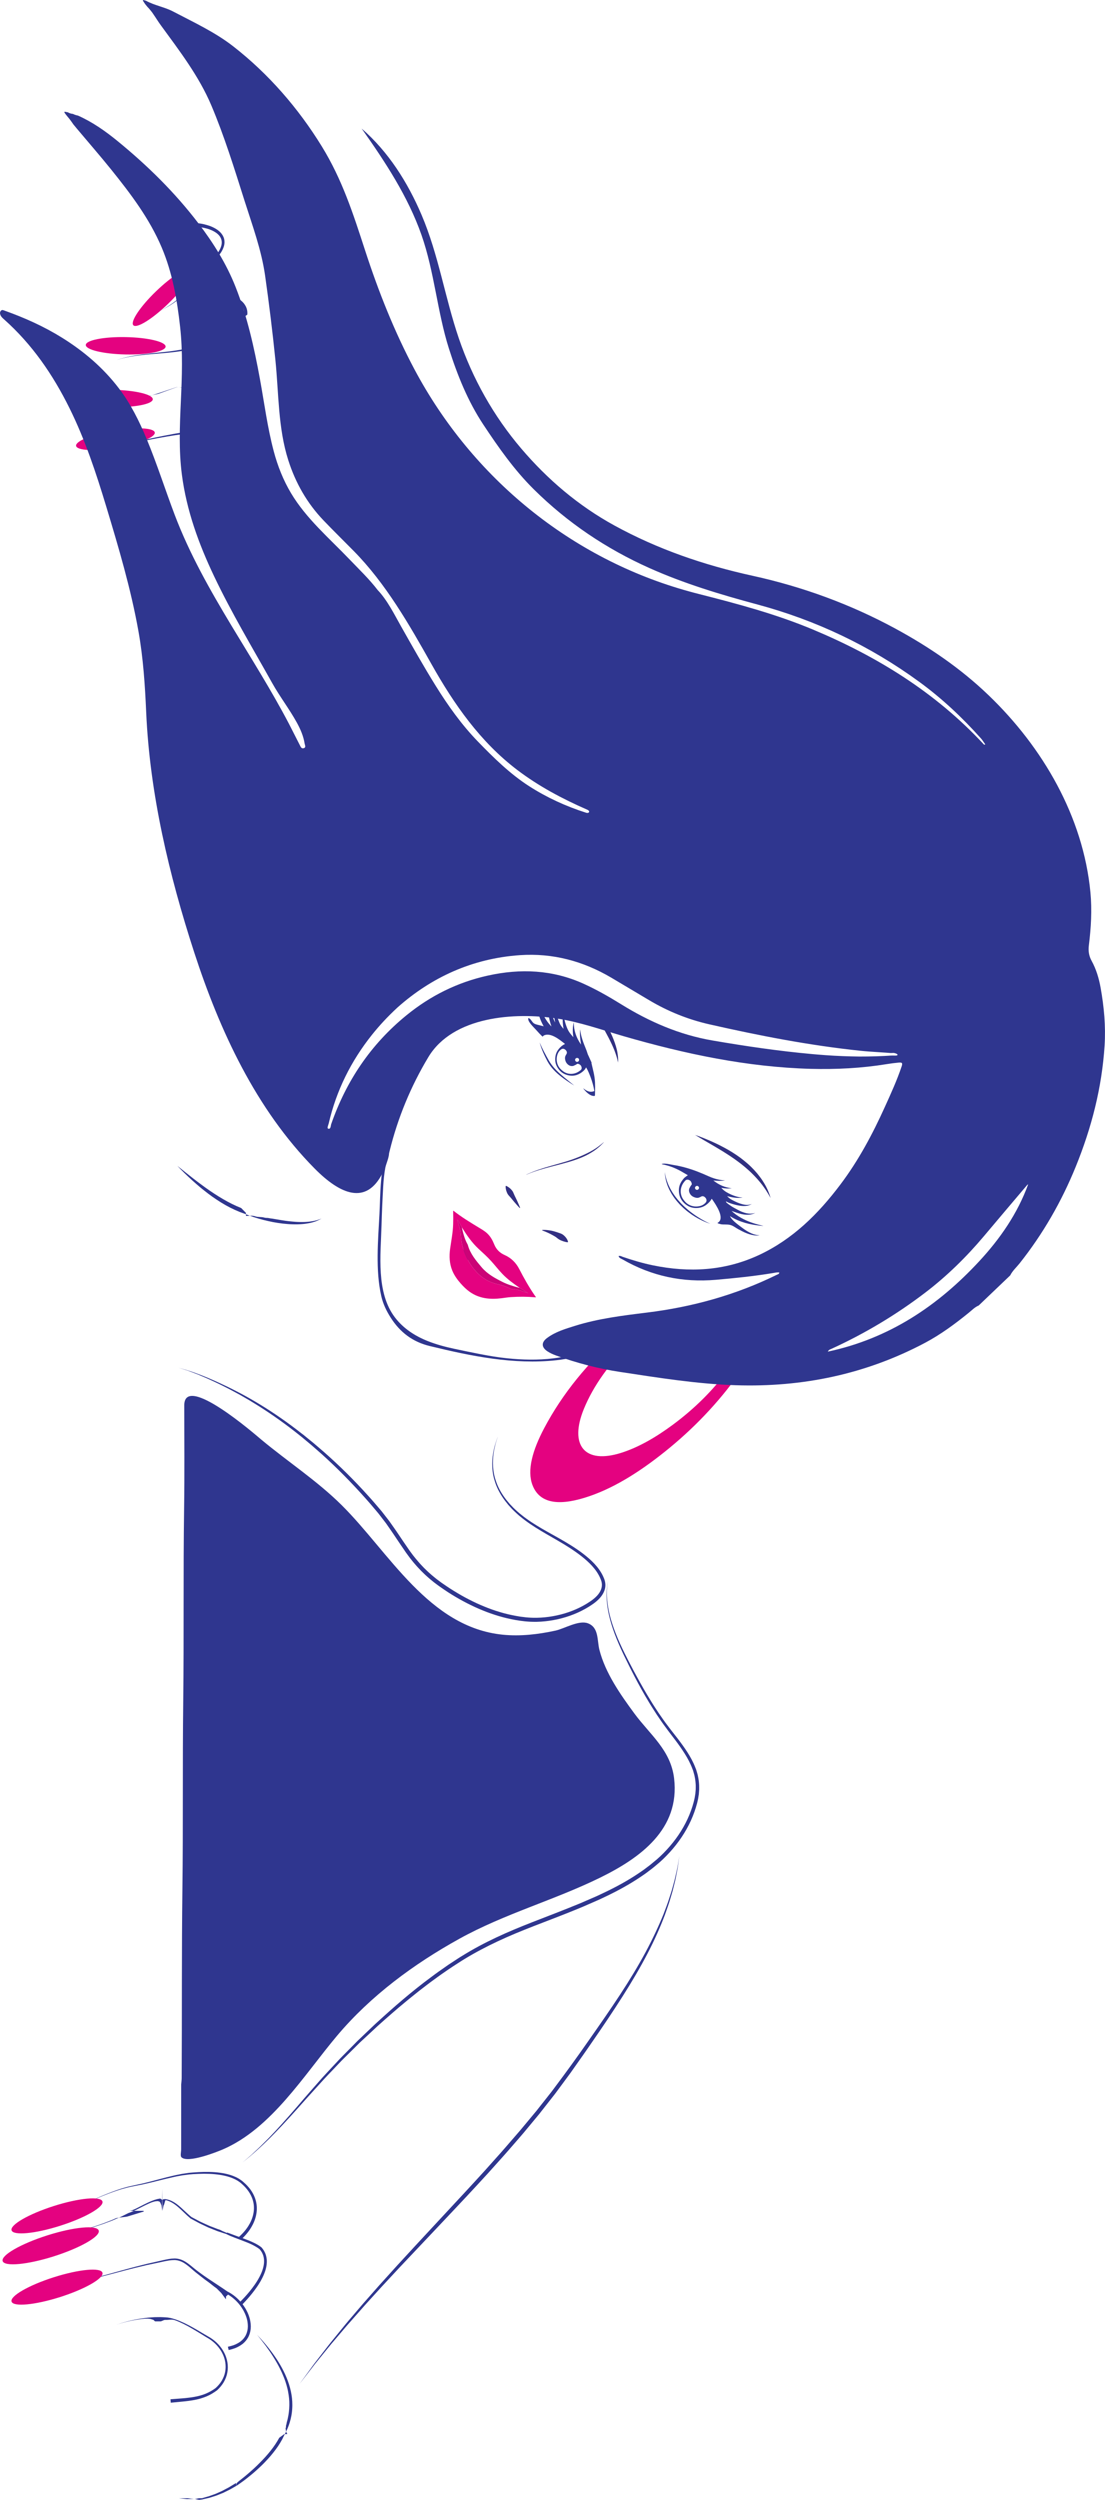 <?xml version="1.0" encoding="utf-8"?>
<!-- Generator: Adobe Illustrator 16.0.0, SVG Export Plug-In . SVG Version: 6.00 Build 0)  -->
<!DOCTYPE svg PUBLIC "-//W3C//DTD SVG 1.1//EN" "http://www.w3.org/Graphics/SVG/1.1/DTD/svg11.dtd">
<svg version="1.1" id="Vrstva_1" xmlns="http://www.w3.org/2000/svg" xmlns:xlink="http://www.w3.org/1999/xlink" x="0px" y="0px"
	 width="100px" height="226.152px" viewBox="0 0 100 226.152" enable-background="new 0 0 100 226.152" xml:space="preserve">
<g>
	<path fill="#2F368F" d="M16.054,105.472l0.73,0.583l0.365,0.289l0.367,0.288c0.245,0.191,0.491,0.378,0.742,0.56l0.375,0.275
		l0.379,0.265l0.385,0.257l0.389,0.248l0.395,0.237l0.402,0.225l0.407,0.212l0.414,0.195l0.422,0.177l0.429,0.436L22.264,110h0.002
		c0.268,0,0.542-0.065,0.819,0.03c0.276,0.095,0.557,0.037,0.838,0.119c0.14,0.043,0.282,0.011,0.424,0.048
		c0.142,0.035,0.284,0.034,0.427,0.067c0.143,0.031,0.286,0.042,0.43,0.071c0.143,0.03,0.287,0.048,0.431,0.071
		c0.145,0.025,0.289,0.043,0.435,0.061c0.072,0.009,0.145,0.018,0.218,0.023c0.072,0.011,0.146,0.017,0.218,0.021
		c0.145,0.015,0.292,0.025,0.437,0.031c0.146,0.008,0.292,0.008,0.438,0.008c0.292,0,0.585-0.024,0.873-0.072
		c0.072-0.013,0.146-0.025,0.216-0.042l0.107-0.025l0.106-0.029c0.142-0.04,0.279-0.093,0.416-0.152
		c-0.128,0.078-0.259,0.147-0.398,0.205l-0.104,0.043l-0.105,0.037c-0.071,0.023-0.143,0.045-0.215,0.066
		c-0.144,0.039-0.292,0.072-0.44,0.095c-0.148,0.028-0.296,0.045-0.447,0.058c-0.299,0.028-0.6,0.032-0.9,0.024
		c-0.15-0.003-0.3-0.012-0.449-0.024c-0.149-0.012-0.299-0.026-0.448-0.042c-0.149-0.018-0.297-0.038-0.445-0.06
		c-0.148-0.022-0.296-0.05-0.444-0.076c-0.146-0.031-0.292-0.062-0.439-0.094c-0.146-0.032-0.292-0.067-0.437-0.104
		c-0.291-0.073-0.579-0.161-0.863-0.252c-0.285-0.096-0.567-0.197-0.847-0.312l0.014,0.006c-0.15-0.053-0.299-0.107-0.447-0.164
		l-0.438-0.188l-0.427-0.205l-0.417-0.225l-0.406-0.24l-0.396-0.256l-0.389-0.265l-0.379-0.279l-0.371-0.29
		c-0.123-0.094-0.244-0.195-0.364-0.294c-0.239-0.202-0.475-0.406-0.707-0.615c-0.229-0.211-0.457-0.425-0.68-0.641l-0.333-0.329
		L16.054,105.472z"/>
	<path fill="#2F368F" d="M55.036,142.922c0,0-0.012,0.071-0.034,0.214c-0.011,0.069-0.024,0.156-0.041,0.261
		c-0.008,0.106-0.018,0.228-0.028,0.366c-0.003,0.035-0.007,0.07-0.008,0.107c0,0.035,0,0.074,0,0.113
		c-0.001,0.076-0.001,0.157-0.001,0.242c-0.003,0.085,0.003,0.173,0.01,0.266c0.006,0.093,0.012,0.191,0.019,0.289
		c0.045,0.399,0.108,0.856,0.237,1.358c0.126,0.5,0.301,1.044,0.529,1.623c0.227,0.581,0.506,1.193,0.826,1.838
		c0.16,0.322,0.33,0.652,0.509,0.992c0.175,0.342,0.362,0.687,0.555,1.041c0.095,0.179,0.196,0.355,0.297,0.539
		c0.102,0.179,0.201,0.363,0.308,0.546c0.215,0.366,0.43,0.743,0.666,1.117c0.228,0.38,0.479,0.755,0.731,1.139
		c0.265,0.378,0.525,0.767,0.818,1.143c0.282,0.384,0.59,0.761,0.892,1.153c0.303,0.395,0.601,0.803,0.88,1.234
		c0.278,0.433,0.532,0.894,0.725,1.395l0.073,0.181l0.059,0.197c0.039,0.132,0.083,0.263,0.104,0.397
		c0.062,0.266,0.093,0.539,0.108,0.814c0.001,0.137,0.007,0.275,0.003,0.413c-0.011,0.138-0.021,0.277-0.031,0.415
		c-0.021,0.137-0.044,0.275-0.065,0.414c-0.025,0.136-0.063,0.269-0.094,0.406c-0.14,0.535-0.333,1.066-0.565,1.577
		c-0.47,1.028-1.12,1.988-1.9,2.845c-0.194,0.215-0.399,0.422-0.609,0.625c-0.052,0.051-0.106,0.098-0.16,0.148l-0.165,0.15
		c-0.11,0.092-0.221,0.186-0.331,0.279c-0.111,0.09-0.218,0.187-0.335,0.274c-0.117,0.089-0.235,0.178-0.353,0.268
		c-0.233,0.185-0.479,0.342-0.721,0.51c-0.978,0.657-2.019,1.225-3.087,1.737l-0.402,0.19l-0.201,0.095
		c-0.072,0.034-0.137,0.06-0.205,0.091c-0.271,0.119-0.541,0.236-0.812,0.354c-0.537,0.243-1.093,0.461-1.643,0.686
		c-2.203,0.884-4.439,1.662-6.537,2.649c-1.05,0.493-2.068,1.027-3.036,1.619l-0.182,0.112c-0.056,0.031-0.119,0.074-0.178,0.113
		c-0.119,0.076-0.238,0.152-0.357,0.23c-0.237,0.156-0.479,0.305-0.707,0.464c-0.23,0.16-0.46,0.318-0.689,0.477
		s-0.45,0.327-0.674,0.488c-0.45,0.321-0.879,0.665-1.311,0.992c-0.214,0.169-0.423,0.341-0.633,0.508
		c-0.21,0.169-0.42,0.336-0.623,0.508c-0.204,0.172-0.408,0.341-0.61,0.508c-0.201,0.172-0.398,0.344-0.596,0.514
		c-0.396,0.338-0.778,0.685-1.158,1.021l-0.14,0.126l-0.139,0.128c-0.093,0.087-0.185,0.173-0.276,0.259
		c-0.184,0.169-0.366,0.339-0.547,0.508c-0.181,0.168-0.361,0.336-0.539,0.499l-0.133,0.126l-0.128,0.128
		c-0.086,0.082-0.171,0.169-0.255,0.253c-0.339,0.335-0.674,0.665-1.001,0.99c-0.165,0.159-0.322,0.325-0.478,0.489
		c-0.156,0.163-0.311,0.327-0.463,0.487c-0.305,0.319-0.608,0.632-0.896,0.945c-0.285,0.312-0.564,0.62-0.835,0.92
		c-0.548,0.595-1.053,1.173-1.535,1.709c-0.962,1.077-1.821,1.995-2.558,2.727c-0.739,0.729-1.348,1.27-1.773,1.625
		c-0.429,0.354-0.657,0.542-0.657,0.542s0.224-0.194,0.644-0.558c0.052-0.046,0.107-0.094,0.166-0.145
		c0.057-0.051,0.116-0.107,0.178-0.165c0.125-0.117,0.261-0.244,0.408-0.382c0.148-0.133,0.3-0.29,0.463-0.451
		c0.162-0.162,0.339-0.335,0.519-0.518c0.722-0.743,1.562-1.677,2.504-2.77c0.472-0.545,0.967-1.133,1.505-1.738
		c0.268-0.306,0.542-0.616,0.823-0.935c0.285-0.316,0.586-0.63,0.887-0.957c0.152-0.163,0.305-0.327,0.459-0.491
		c0.154-0.169,0.311-0.336,0.474-0.499c0.326-0.33,0.657-0.665,0.995-1.005c0.084-0.086,0.169-0.173,0.254-0.259l0.128-0.129
		l0.132-0.125c0.175-0.168,0.353-0.338,0.532-0.508c0.179-0.172,0.359-0.341,0.542-0.516c0.09-0.085,0.181-0.172,0.273-0.26
		l0.138-0.13l0.143-0.13c1.503-1.374,3.124-2.792,4.918-4.115c0.225-0.166,0.446-0.333,0.677-0.496
		c0.23-0.161,0.462-0.322,0.694-0.485c0.231-0.167,0.471-0.313,0.707-0.471c0.119-0.079,0.238-0.156,0.357-0.234
		c0.061-0.04,0.116-0.076,0.182-0.117l0.185-0.111c0.977-0.609,2.005-1.154,3.064-1.653c2.12-1.004,4.362-1.786,6.551-2.669
		c0.546-0.223,1.095-0.434,1.635-0.679c0.271-0.116,0.542-0.234,0.813-0.351c0.065-0.031,0.139-0.062,0.199-0.09l0.199-0.094
		l0.398-0.188c1.059-0.503,2.085-1.062,3.044-1.703c0.237-0.164,0.48-0.319,0.704-0.496c0.113-0.086,0.228-0.171,0.341-0.258
		c0.114-0.085,0.223-0.183,0.334-0.273c0.111-0.093,0.222-0.184,0.333-0.276c0.104-0.094,0.207-0.188,0.311-0.282
		c0.205-0.194,0.405-0.395,0.595-0.604c0.763-0.826,1.396-1.753,1.856-2.743c0.229-0.496,0.416-1,0.555-1.521
		c0.031-0.13,0.067-0.257,0.092-0.385c0.022-0.132,0.044-0.262,0.065-0.392c0.011-0.128,0.021-0.257,0.033-0.389
		c0.005-0.13,0-0.26,0.002-0.388c-0.014-0.259-0.038-0.515-0.094-0.764c-0.019-0.127-0.058-0.248-0.092-0.367l-0.051-0.183
		l-0.07-0.181c-0.18-0.479-0.419-0.928-0.688-1.354c-0.267-0.426-0.555-0.83-0.852-1.224c-0.296-0.394-0.598-0.774-0.88-1.168
		c-0.291-0.382-0.551-0.776-0.812-1.16c-0.249-0.39-0.499-0.77-0.725-1.153c-0.922-1.526-1.648-2.987-2.277-4.285
		c-0.31-0.655-0.579-1.275-0.797-1.862c-0.219-0.586-0.385-1.14-0.503-1.645c-0.121-0.508-0.176-0.969-0.211-1.371
		c-0.004-0.099-0.008-0.197-0.012-0.289c-0.004-0.094-0.008-0.185-0.003-0.27c0.002-0.085,0.005-0.166,0.007-0.245
		c0.001-0.037,0.002-0.076,0.003-0.113c0.002-0.037,0.007-0.072,0.011-0.107c0.014-0.136,0.026-0.26,0.037-0.365
		c0.019-0.104,0.035-0.191,0.048-0.262C55.022,142.994,55.036,142.922,55.036,142.922z"/>
	<path fill="#2F368F" d="M61.482,167.898c0,0-0.031,0.23-0.092,0.66c-0.015,0.109-0.031,0.23-0.049,0.363
		c-0.019,0.133-0.051,0.273-0.081,0.43c-0.062,0.31-0.119,0.671-0.227,1.064c-0.05,0.196-0.102,0.404-0.155,0.622
		c-0.058,0.22-0.132,0.442-0.201,0.68c-0.132,0.474-0.319,0.97-0.505,1.509c-0.399,1.062-0.915,2.237-1.562,3.479
		c-0.644,1.24-1.411,2.55-2.27,3.9c-0.858,1.352-1.801,2.75-2.795,4.184c-0.249,0.358-0.494,0.723-0.751,1.083
		c-0.256,0.361-0.513,0.729-0.772,1.095c-0.13,0.184-0.26,0.369-0.39,0.553c-0.134,0.181-0.269,0.362-0.402,0.547
		c-0.271,0.364-0.542,0.731-0.814,1.101c-0.135,0.187-0.276,0.367-0.419,0.547c-0.143,0.183-0.285,0.364-0.427,0.545
		c-0.143,0.183-0.286,0.366-0.428,0.545l-0.214,0.273l-0.109,0.141l-0.11,0.133c-0.296,0.355-0.593,0.714-0.889,1.071l-0.445,0.536
		c-0.149,0.178-0.304,0.354-0.456,0.53c-0.305,0.351-0.61,0.702-0.917,1.055c-0.151,0.176-0.305,0.351-0.461,0.522
		c-0.155,0.172-0.31,0.347-0.465,0.519c-0.31,0.345-0.619,0.688-0.927,1.033c-0.312,0.34-0.624,0.675-0.934,1.015
		c-0.617,0.676-1.242,1.332-1.857,1.989c-0.615,0.651-1.223,1.297-1.82,1.929c-1.198,1.268-2.356,2.493-3.454,3.653
		c-0.544,0.585-1.072,1.156-1.584,1.707c-0.505,0.554-0.993,1.091-1.461,1.608c-0.461,0.521-0.902,1.023-1.322,1.5
		c-0.213,0.234-0.413,0.471-0.607,0.699c-0.196,0.231-0.385,0.454-0.569,0.669c-0.183,0.214-0.361,0.423-0.533,0.624
		c-0.169,0.202-0.329,0.402-0.484,0.592c-0.309,0.381-0.593,0.73-0.849,1.046c-0.064,0.079-0.127,0.155-0.188,0.229
		c-0.058,0.078-0.115,0.152-0.169,0.224c-0.111,0.145-0.215,0.277-0.312,0.401c-0.193,0.251-0.358,0.463-0.491,0.635
		c-0.268,0.347-0.409,0.53-0.409,0.53s0.136-0.19,0.393-0.544c0.128-0.175,0.285-0.393,0.471-0.648
		c0.093-0.128,0.193-0.266,0.299-0.412c0.054-0.071,0.109-0.147,0.166-0.226c0.059-0.076,0.119-0.155,0.182-0.237
		c0.249-0.32,0.524-0.676,0.824-1.063c0.152-0.194,0.304-0.397,0.472-0.604c0.167-0.206,0.34-0.418,0.519-0.639
		c0.179-0.222,0.363-0.447,0.554-0.682c0.189-0.234,0.385-0.474,0.591-0.716c0.414-0.483,0.849-0.991,1.301-1.523
		c0.462-0.522,0.942-1.067,1.44-1.633c0.504-0.559,1.025-1.135,1.561-1.727c1.082-1.18,2.224-2.418,3.412-3.692
		c0.593-0.64,1.196-1.287,1.807-1.946c0.305-0.328,0.612-0.658,0.921-0.99c0.311-0.332,0.617-0.667,0.926-1.005
		s0.618-0.677,0.929-1.016c0.307-0.344,0.615-0.688,0.923-1.033c0.154-0.173,0.309-0.344,0.463-0.518
		c0.155-0.172,0.309-0.347,0.458-0.522c0.303-0.352,0.607-0.7,0.91-1.051c0.152-0.176,0.306-0.351,0.455-0.526l0.446-0.535
		c0.297-0.358,0.595-0.716,0.891-1.071l0.111-0.133l0.106-0.133l0.214-0.273c0.143-0.179,0.285-0.358,0.428-0.541
		c0.141-0.182,0.284-0.36,0.426-0.54c0.143-0.18,0.284-0.36,0.418-0.544c1.098-1.461,2.153-2.916,3.148-4.347
		c1-1.428,1.965-2.81,2.838-4.144c0.875-1.334,1.654-2.622,2.313-3.849c0.657-1.227,1.197-2.383,1.621-3.43
		c0.196-0.532,0.395-1.021,0.536-1.49c0.074-0.232,0.153-0.456,0.215-0.67c0.06-0.218,0.116-0.422,0.17-0.618
		c0.054-0.197,0.107-0.383,0.143-0.559c0.041-0.175,0.077-0.341,0.112-0.496c0.033-0.154,0.07-0.296,0.094-0.427
		c0.021-0.132,0.042-0.253,0.061-0.36C61.444,168.127,61.482,167.898,61.482,167.898z"/>
	<path fill="#2F368F" d="M16.207,226l0.729,0.08c0.24-0.029,0.481,0.021,0.72-0.016L18.012,226h0.178h0.089l0.087-0.027l0.349-0.1
		l0.173-0.048c0.058-0.016,0.113-0.041,0.17-0.06c0.226-0.085,0.457-0.152,0.674-0.26l0.329-0.148
		c0.027-0.013,0.055-0.024,0.081-0.039l0.08-0.042l0.159-0.086l0.319-0.168c0.105-0.059,0.206-0.125,0.31-0.187l0.308-0.188
		l0.038-0.023l0.005,0.187c0.006-0.005-0.005,0.189-0.003,0.189h0.001l0.011-0.195l0.017-0.108l0.073-0.104l0.147-0.131
		c0.192-0.146,0.382-0.303,0.569-0.454c0.188-0.152,0.373-0.314,0.554-0.476c0.091-0.078,0.179-0.163,0.269-0.242
		c0.09-0.08,0.176-0.166,0.263-0.249c0.088-0.082,0.174-0.17,0.256-0.255c0.085-0.087,0.171-0.17,0.253-0.26
		c0.166-0.171,0.325-0.351,0.481-0.534c0.076-0.094,0.153-0.184,0.229-0.278l0.218-0.285l0.205-0.292l0.192-0.301l0.178-0.309
		l0.44-0.32L26,220.198v-0.003l-0.136-0.271c0.047-0.09-0.052-0.184-0.008-0.274c0.042-0.093,0.006-0.19,0.045-0.284
		c0.04-0.093,0.033-0.191,0.066-0.287c0.062-0.192,0.094-0.393,0.134-0.592c0.022-0.097,0.025-0.198,0.042-0.3
		c0.015-0.1,0.017-0.203,0.028-0.303c0.008-0.102,0.007-0.203,0.013-0.307l-0.003-0.305l-0.021-0.305
		c-0.013-0.102-0.022-0.203-0.038-0.305c-0.018-0.102-0.03-0.203-0.051-0.305c-0.022-0.1-0.039-0.201-0.066-0.302
		c-0.048-0.199-0.105-0.396-0.171-0.592c-0.065-0.195-0.139-0.388-0.22-0.579c-0.079-0.189-0.165-0.379-0.258-0.564
		c-0.091-0.186-0.188-0.369-0.292-0.55c-0.102-0.181-0.209-0.358-0.319-0.535c-0.22-0.355-0.457-0.698-0.705-1.035
		c-0.124-0.167-0.252-0.331-0.381-0.496c-0.128-0.165-0.26-0.328-0.392-0.492c0.143,0.155,0.285,0.31,0.425,0.466
		c0.139,0.155,0.274,0.315,0.407,0.477c0.267,0.324,0.522,0.657,0.763,1.004c0.121,0.171,0.236,0.348,0.347,0.526
		c0.11,0.18,0.216,0.364,0.316,0.547c0.101,0.188,0.196,0.376,0.283,0.568c0.088,0.193,0.168,0.39,0.241,0.588
		c0.073,0.199,0.138,0.402,0.193,0.608c0.055,0.204,0.102,0.414,0.137,0.624c0.018,0.106,0.029,0.214,0.044,0.318
		c0.011,0.106,0.018,0.214,0.026,0.321c0.003,0.104,0.007,0.215,0.008,0.319c-0.003,0.107-0.003,0.216-0.011,0.322
		c-0.01,0.108-0.015,0.213-0.029,0.32c-0.017,0.107-0.027,0.213-0.048,0.319c-0.039,0.211-0.092,0.422-0.155,0.625
		c-0.035,0.102-0.064,0.207-0.104,0.305c-0.041,0.1-0.077,0.201-0.122,0.298s-0.088,0.196-0.137,0.291l-0.15,0.283l0.006-0.011
		l-0.165,0.336l-0.185,0.324l-0.2,0.312l-0.215,0.302l-0.227,0.294c-0.077,0.096-0.158,0.188-0.235,0.285
		c-0.161,0.186-0.326,0.366-0.497,0.544c-0.083,0.09-0.17,0.175-0.259,0.263c-0.086,0.087-0.176,0.169-0.266,0.254
		c-0.09,0.084-0.179,0.166-0.272,0.248c-0.092,0.082-0.183,0.163-0.277,0.242c-0.187,0.158-0.377,0.312-0.569,0.464
		c-0.096,0.075-0.193,0.148-0.291,0.224c-0.1,0.071-0.199,0.145-0.299,0.215l-0.149,0.104l-0.074,0.051l-0.019,0.016l-0.009,0.005
		l-0.011,0.008l-0.005,0.003l-0.039,0.023l-0.32,0.185c-0.106,0.058-0.21,0.125-0.319,0.182l-0.33,0.163l-0.165,0.08l-0.083,0.044
		c-0.028,0.012-0.057,0.022-0.085,0.034l-0.341,0.137c-0.225,0.102-0.464,0.165-0.696,0.241c-0.059,0.017-0.116,0.04-0.175,0.052
		l-0.18,0.044l-0.358,0.079l-0.089,0.022l-0.091,0.012l-0.182,0.027l-0.363-0.078c-0.243,0.023-0.487-0.074-0.73-0.074H16.207z"/>
	<path fill="#2F368F" d="M15.427,217.048l1.083-0.084c0.18-0.015,0.358-0.03,0.536-0.055c0.178-0.02,0.354-0.042,0.529-0.076
		c0.089-0.014,0.175-0.033,0.262-0.052c0.087-0.016,0.171-0.044,0.257-0.063c0.086-0.022,0.169-0.051,0.253-0.077
		c0.084-0.027,0.165-0.062,0.248-0.09l0.241-0.108l0.234-0.123l0.225-0.136l0.218-0.151l-0.008,0.006
		c0.216-0.191,0.405-0.413,0.556-0.657c0.146-0.249,0.259-0.518,0.312-0.799c0.058-0.284,0.059-0.575,0.018-0.861
		c-0.045-0.288-0.134-0.565-0.266-0.826c-0.128-0.262-0.3-0.503-0.495-0.719c-0.196-0.22-0.424-0.406-0.668-0.571
		c-0.12-0.076-0.256-0.152-0.383-0.229l-0.384-0.237c-0.255-0.157-0.511-0.313-0.769-0.462c-0.259-0.152-0.52-0.3-0.787-0.431
		c-0.267-0.132-0.539-0.254-0.819-0.355c-0.281-0.094-0.57-0.009-0.867-0.022c-0.149-0.008-0.299,0.133-0.448,0.133h-0.448
		c-0.075,0-0.149-0.162-0.224-0.154l-0.225-0.069l-0.224-0.026c-0.074,0.006-0.148-0.004-0.224,0.004
		c-0.148,0.02-0.297,0.019-0.445,0.042l-0.443,0.067c-0.148,0.022-0.294,0.058-0.44,0.084l-0.221,0.049l-0.218,0.054
		c-0.145,0.039-0.291,0.07-0.434,0.115l-0.43,0.13l0.428-0.138c0.142-0.049,0.288-0.08,0.433-0.122l0.217-0.06l0.22-0.051
		c0.146-0.03,0.292-0.07,0.439-0.096l0.444-0.079c0.148-0.024,0.297-0.039,0.446-0.062c0.075-0.009,0.149-0.02,0.224-0.027
		l0.225-0.018l0.225-0.015c0.075-0.006,0.149-0.012,0.226-0.012l0.452-0.005c0.15,0,0.3,0.014,0.449,0.02
		c0.305,0.009,0.604,0.082,0.89,0.177c0.287,0.095,0.565,0.215,0.838,0.343c0.272,0.129,0.538,0.273,0.8,0.42
		c0.262,0.146,0.521,0.299,0.778,0.454l0.778,0.457c0.258,0.166,0.498,0.358,0.708,0.584c0.209,0.223,0.393,0.473,0.533,0.747
		c0.145,0.273,0.244,0.57,0.298,0.877c0.05,0.305,0.053,0.621-0.004,0.929c-0.053,0.308-0.169,0.604-0.324,0.874
		c-0.159,0.269-0.36,0.511-0.588,0.721l-0.004,0.005l-0.004,0.003l-0.227,0.16l-0.236,0.15l-0.245,0.135
		c-0.085,0.039-0.168,0.079-0.254,0.118c-0.087,0.031-0.173,0.07-0.261,0.099c-0.089,0.029-0.177,0.062-0.266,0.087
		c-0.09,0.023-0.179,0.052-0.27,0.071c-0.09,0.02-0.179,0.044-0.271,0.06c-0.182,0.035-0.363,0.062-0.545,0.087
		s-0.363,0.045-0.544,0.062l-1.083,0.104L15.427,217.048z"/>
	<path fill="#2F368F" d="M20.623,212.295c0.138-0.034,0.284-0.061,0.407-0.106l0.096-0.029c0.031-0.012,0.062-0.025,0.095-0.039
		c0.061-0.026,0.128-0.046,0.186-0.082c0.122-0.058,0.237-0.129,0.343-0.206c0.106-0.082,0.205-0.172,0.289-0.273
		c0.042-0.051,0.085-0.102,0.117-0.161l0.054-0.082l0.043-0.09c0.061-0.116,0.1-0.245,0.131-0.375
		c0.016-0.063,0.022-0.133,0.034-0.197c0.003-0.068,0.011-0.134,0.012-0.201c-0.001-0.136-0.01-0.271-0.032-0.405
		c-0.013-0.068-0.021-0.137-0.041-0.203c-0.017-0.067-0.032-0.133-0.055-0.2c-0.02-0.063-0.042-0.128-0.068-0.192
		c-0.025-0.064-0.051-0.13-0.081-0.191c-0.028-0.065-0.059-0.127-0.093-0.187c-0.032-0.062-0.065-0.124-0.103-0.181
		c-0.036-0.062-0.073-0.12-0.113-0.176c-0.04-0.058-0.078-0.115-0.122-0.171c-0.084-0.11-0.176-0.217-0.271-0.318
		c-0.095-0.102-0.197-0.196-0.303-0.286c-0.055-0.044-0.106-0.09-0.163-0.134c-0.057-0.038-0.112-0.081-0.169-0.12l-0.177-0.112
		l-0.183,0.167L20.446,208h-0.004l-0.417-0.562l-0.422-0.423c-0.284-0.189-0.566-0.448-0.849-0.644
		c-0.281-0.194-0.561-0.429-0.833-0.638c-0.274-0.204-0.539-0.448-0.798-0.668c-0.261-0.21-0.535-0.42-0.846-0.522
		c-0.154-0.051-0.316-0.087-0.481-0.089c-0.164-0.001-0.331,0.013-0.498,0.039c-0.333,0.051-0.666,0.132-1.001,0.202l-1.002,0.211
		c-0.333,0.076-0.664,0.158-0.996,0.237c-0.332,0.079-0.662,0.169-0.993,0.251l-0.991,0.262c-0.331,0.086-0.661,0.171-0.993,0.258
		c-0.331,0.085-0.661,0.169-0.995,0.248l-0.498,0.118l-0.25,0.06l-0.251,0.053l-0.502,0.103c-0.168,0.034-0.334,0.075-0.502,0.102
		l-1.012,0.169l1.009-0.184c0.168-0.027,0.334-0.07,0.501-0.106l0.5-0.108l0.25-0.058l0.249-0.062l0.496-0.127
		c0.333-0.079,0.663-0.172,0.992-0.26c0.33-0.09,0.66-0.179,0.989-0.271l0.988-0.273c0.33-0.087,0.659-0.182,0.991-0.266
		c0.331-0.082,0.663-0.17,0.995-0.251l1-0.226c0.334-0.074,0.665-0.158,1.005-0.217c0.171-0.03,0.346-0.047,0.522-0.049
		c0.177,0,0.355,0.031,0.525,0.085c0.342,0.11,0.633,0.316,0.901,0.531c0.268,0.219,0.525,0.434,0.801,0.635
		c0.272,0.205,0.552,0.399,0.834,0.589c0.283,0.191,0.568,0.378,0.854,0.566L20.144,207l0.424,0.291l-0.015-0.009l0.196,0.104
		l0.19,0.116c0.061,0.039,0.121,0.084,0.182,0.126c0.06,0.042,0.116,0.093,0.174,0.136c0.114,0.096,0.222,0.195,0.325,0.302
		c0.104,0.107,0.201,0.219,0.292,0.336c0.048,0.054,0.089,0.116,0.132,0.175c0.045,0.062,0.083,0.124,0.123,0.186
		c0.041,0.062,0.077,0.127,0.112,0.192c0.037,0.064,0.07,0.13,0.102,0.197c0.033,0.065,0.062,0.136,0.089,0.204
		c0.03,0.069,0.053,0.14,0.076,0.21c0.027,0.069,0.044,0.145,0.063,0.217c0.021,0.071,0.033,0.146,0.047,0.221
		c0.027,0.147,0.04,0.297,0.041,0.448c0,0.076-0.007,0.152-0.01,0.229c-0.012,0.076-0.02,0.152-0.035,0.229
		c-0.034,0.149-0.078,0.297-0.146,0.438l-0.051,0.105l-0.062,0.098c-0.038,0.067-0.086,0.13-0.135,0.188
		c-0.097,0.12-0.21,0.229-0.331,0.323c-0.123,0.092-0.252,0.174-0.388,0.242c-0.067,0.039-0.138,0.062-0.207,0.095
		c-0.035,0.015-0.069,0.031-0.105,0.043l-0.109,0.034c-0.147,0.056-0.284,0.082-0.425,0.118L20.623,212.295z"/>
	<path fill="#2F368F" d="M21.623,208.346c0.176-0.175,0.343-0.347,0.508-0.525c0.165-0.18,0.323-0.363,0.477-0.552
		c0.153-0.189,0.301-0.382,0.438-0.579l0.103-0.151l0.098-0.152c0.063-0.102,0.125-0.204,0.182-0.311
		c0.058-0.104,0.114-0.212,0.163-0.322c0.026-0.053,0.05-0.106,0.072-0.161c0.023-0.056,0.044-0.112,0.064-0.166l0.029-0.084
		l0.026-0.085l0.025-0.085l0.021-0.087L23.85,205l0.015-0.087c0.005-0.026,0.01-0.058,0.014-0.085l0.009-0.086
		c0.008-0.059,0.008-0.117,0.008-0.177c0.003-0.057-0.003-0.112-0.006-0.172c-0.009-0.112-0.033-0.226-0.064-0.336
		c-0.017-0.053-0.041-0.104-0.06-0.16l-0.076-0.152l-0.094-0.145l-0.108-0.132l0.014,0.011c-0.054-0.039-0.106-0.079-0.162-0.117
		c-0.058-0.037-0.113-0.077-0.172-0.108c-0.06-0.036-0.117-0.07-0.178-0.102c-0.062-0.031-0.122-0.067-0.185-0.095
		c-0.249-0.12-0.507-0.224-0.769-0.323l-0.789-0.301c-0.133-0.051-0.264-0.104-0.396-0.158l-0.195-0.088l-0.193-0.093l0.017,0.006
		l-0.42-0.136l-0.21-0.07c-0.07-0.023-0.141-0.043-0.209-0.07l-0.411-0.164l-0.205-0.082c-0.068-0.028-0.138-0.051-0.204-0.084
		l-0.399-0.189l-0.2-0.094c-0.066-0.032-0.134-0.062-0.198-0.097l-0.776-0.419l-0.005-0.005l-0.005-0.003
		c-0.106-0.088-0.21-0.181-0.31-0.271l-0.296-0.284c-0.097-0.094-0.195-0.186-0.293-0.276c-0.1-0.091-0.2-0.181-0.304-0.266
		c-0.052-0.042-0.104-0.085-0.157-0.124c-0.054-0.037-0.107-0.079-0.163-0.115c-0.056-0.034-0.111-0.071-0.17-0.103
		c-0.059-0.03-0.115-0.064-0.175-0.09c-0.121-0.054-0.244-0.099-0.374-0.124c-0.063-0.012-0.128,0.471-0.193,0.471l-0.098,0.494
		l-0.024-2c-0.002,0-0.015,2-0.021,2l-0.051-0.497l-0.102-0.246l-0.097-0.109c-0.063,0.008-0.128-0.039-0.192-0.022
		c-0.064,0.012-0.127,0.005-0.191,0.023c-0.065,0.019-0.127,0.027-0.19,0.051c-0.063,0.022-0.125,0.039-0.188,0.067
		c-0.062,0.025-0.123,0.048-0.185,0.078c-0.123,0.055-0.244,0.113-0.365,0.171l-0.727,0.368c-0.122,0.059-0.245,0.116-0.37,0.172
		c-0.063,0.026-0.126,0.051-0.19,0.077c-0.063,0.024-0.128,0.048-0.193,0.07l0.007-0.003l-0.732,0.363
		c-0.124,0.054-0.25,0.107-0.375,0.161l-0.375,0.162c-0.127,0.05-0.255,0.095-0.382,0.143l-0.382,0.144l-0.774,0.257l-0.78,0.234
		l-0.785,0.222l-1.572,0.43l1.567-0.448l0.781-0.23l0.777-0.242l0.77-0.267l0.379-0.146c0.126-0.051,0.253-0.099,0.378-0.149
		l0.372-0.164c0.124-0.056,0.956-0.109,1.079-0.167L13,200.066V200h-1.409c0.062,0,0.126,0.019,0.188-0.006
		c0.062-0.026,0.124-0.021,0.186-0.048c0.122-0.056,0.243-0.099,0.365-0.161l0.721-0.367c0.121-0.061,0.242-0.118,0.366-0.176
		c0.061-0.03,0.124-0.055,0.187-0.083c0.063-0.026,0.126-0.055,0.19-0.078c0.063-0.023,0.127-0.05,0.193-0.07
		c0.065-0.021,0.13-0.042,0.198-0.059c0.066-0.016,0.134-0.034,0.205-0.045l0.105-0.017l0.102,0.054L14.647,199
		c0.01,0,0.014,0,0.028,0h0.026l0.105-0.053c0.07,0,0.14-0.014,0.209-0.002c0.138,0.027,0.271,0.059,0.399,0.113
		c0.065,0.025,0.125,0.055,0.188,0.086c0.061,0.031,0.119,0.066,0.178,0.101c0.059,0.037,0.114,0.076,0.171,0.114
		c0.056,0.042,0.109,0.086,0.164,0.126c0.106,0.087,0.211,0.174,0.312,0.267c0.101,0.092,0.2,0.184,0.299,0.277l0.298,0.274
		c0.1,0.09,0.201,0.178,0.305,0.262l-0.01-0.008l0.774,0.411c0.064,0.032,0.132,0.06,0.197,0.091l0.199,0.093l0.396,0.179
		c0.066,0.032,0.136,0.056,0.203,0.083l0.203,0.077l0.407,0.157c0.068,0.026,0.139,0.046,0.208,0.068l0.208,0.107L20.531,202h0.009
		l0.009-0.039l0.187,0.068l0.192,0.071c0.129,0.051,0.259,0.096,0.391,0.146l0.793,0.285c0.265,0.098,0.529,0.202,0.789,0.324
		c0.065,0.028,0.129,0.062,0.193,0.092c0.064,0.032,0.127,0.071,0.19,0.104c0.062,0.035,0.123,0.076,0.186,0.114
		c0.06,0.039,0.119,0.087,0.178,0.129l0.008,0.004l0.006,0.008l0.125,0.152l0.109,0.164c0.03,0.059,0.062,0.118,0.09,0.177
		c0.024,0.062,0.051,0.12,0.071,0.184c0.039,0.127,0.067,0.257,0.08,0.387c0.005,0.066,0.013,0.13,0.01,0.194
		c0,0.067,0,0.133-0.008,0.195l-0.007,0.099c-0.004,0.03-0.01,0.062-0.015,0.096l-0.015,0.096l-0.021,0.093l-0.021,0.094
		l-0.026,0.093l-0.026,0.091l-0.031,0.09c-0.021,0.062-0.042,0.121-0.068,0.181c-0.022,0.059-0.046,0.117-0.073,0.175
		c-0.051,0.113-0.108,0.227-0.167,0.338c-0.058,0.112-0.122,0.221-0.188,0.327l-0.099,0.159l-0.104,0.157
		c-0.141,0.206-0.289,0.406-0.444,0.601c-0.154,0.195-0.316,0.387-0.481,0.57c-0.165,0.184-0.338,0.368-0.51,0.544L21.623,208.346z"
		/>
	<path fill="#2F368F" d="M21.628,202.354c0,0,0.015-0.013,0.044-0.038c0.028-0.027,0.074-0.066,0.126-0.12
		c0.104-0.099,0.258-0.257,0.43-0.474c0.043-0.055,0.085-0.113,0.13-0.176c0.042-0.063,0.09-0.128,0.132-0.199
		c0.088-0.142,0.173-0.297,0.248-0.474c0.15-0.349,0.261-0.775,0.24-1.242c-0.015-0.465-0.184-0.96-0.495-1.405
		c-0.154-0.222-0.344-0.431-0.556-0.622c-0.055-0.049-0.11-0.097-0.165-0.147c-0.057-0.043-0.114-0.082-0.172-0.121
		c-0.055-0.044-0.121-0.079-0.185-0.113c-0.063-0.036-0.126-0.075-0.195-0.102c-0.538-0.254-1.159-0.375-1.79-0.434
		c-0.317-0.03-0.639-0.037-0.961-0.04c-0.323,0.005-0.648,0.017-0.973,0.035l-0.243,0.021c-0.039,0.001-0.083,0.004-0.118,0.007
		l-0.121,0.017c-0.162,0.021-0.325,0.039-0.484,0.062c-0.158,0.028-0.316,0.059-0.475,0.085c-0.157,0.027-0.313,0.067-0.47,0.102
		c-0.626,0.138-1.238,0.299-1.832,0.442c-0.297,0.076-0.593,0.138-0.88,0.204c-0.29,0.058-0.572,0.108-0.847,0.168
		c-0.137,0.03-0.272,0.057-0.406,0.085c-0.131,0.034-0.26,0.07-0.387,0.104c-0.255,0.062-0.494,0.149-0.728,0.223
		c-0.232,0.076-0.45,0.163-0.66,0.237c-0.208,0.081-0.405,0.157-0.589,0.232c-0.368,0.15-0.688,0.28-0.954,0.391
		c-0.263,0.109-0.471,0.191-0.614,0.249c-0.142,0.056-0.217,0.087-0.217,0.087s0.075-0.031,0.216-0.091
		c0.141-0.059,0.349-0.144,0.61-0.257c0.263-0.113,0.581-0.251,0.947-0.406c0.184-0.074,0.38-0.157,0.587-0.239
		c0.209-0.077,0.426-0.167,0.659-0.248c0.232-0.076,0.471-0.167,0.727-0.235c0.128-0.036,0.258-0.072,0.389-0.109
		c0.133-0.031,0.269-0.062,0.405-0.09c0.273-0.065,0.558-0.121,0.843-0.182c0.286-0.071,0.579-0.138,0.874-0.217
		c0.592-0.152,1.201-0.323,1.828-0.471c0.157-0.036,0.313-0.076,0.473-0.107c0.161-0.031,0.321-0.063,0.482-0.094
		c0.161-0.027,0.322-0.047,0.484-0.071l0.121-0.018c0.047-0.006,0.083-0.008,0.125-0.012l0.245-0.021
		c0.326-0.026,0.654-0.043,0.981-0.051c0.327-0.004,0.653,0,0.978,0.025c0.646,0.051,1.288,0.163,1.863,0.425
		c0.073,0.028,0.143,0.067,0.211,0.104c0.068,0.039,0.138,0.073,0.203,0.121c0.065,0.045,0.132,0.091,0.195,0.137
		c0.055,0.05,0.112,0.098,0.167,0.146c0.227,0.198,0.431,0.418,0.602,0.651c0.34,0.474,0.536,1.016,0.562,1.529
		c0.031,0.514-0.085,0.983-0.242,1.364c-0.078,0.191-0.168,0.362-0.26,0.515c-0.044,0.076-0.093,0.146-0.138,0.217
		c-0.047,0.067-0.092,0.13-0.136,0.188c-0.181,0.234-0.338,0.401-0.452,0.516c-0.055,0.056-0.099,0.094-0.127,0.12
		c-0.029,0.027-0.044,0.042-0.044,0.042L21.628,202.354z"/>
	<path fill="#2F368F" d="M16.319,20.262l0.149-0.031c0.049-0.009,0.106-0.016,0.159-0.025c0.055-0.009,0.108-0.014,0.161-0.02
		c0.053-0.006,0.105-0.014,0.158-0.014c0.21-0.02,0.421-0.015,0.631-0.008c0.208,0.01,0.417,0.036,0.625,0.07
		c0.208,0.034,0.411,0.086,0.612,0.149c0.202,0.06,0.399,0.141,0.588,0.242s0.37,0.223,0.526,0.379
		c0.156,0.157,0.285,0.353,0.346,0.575c0.062,0.22,0.057,0.457-0.002,0.667c-0.059,0.211-0.153,0.406-0.266,0.586
		c-0.058,0.087-0.12,0.172-0.183,0.256c-0.067,0.08-0.133,0.162-0.201,0.237c-0.131,0.152-0.284,0.305-0.43,0.444
		c-0.148,0.141-0.299,0.278-0.452,0.413c-0.15,0.134-0.302,0.271-0.448,0.408c-0.148,0.136-0.288,0.281-0.426,0.43
		c-0.133,0.147-0.264,0.3-0.378,0.464c-0.119,0.165,0.195,0.337,0.099,0.512L18,26.002v0.002l-0.682,0.335
		c-0.043,0.058-0.304,0.107-0.351,0.16l-0.25,0.16c-0.046,0.056-0.154,0.098-0.205,0.149l-0.183,0.146
		c-0.051,0.048-0.124,0.091-0.178,0.137l-0.174,0.134c-0.057,0.043-0.119,0.082-0.176,0.125l-0.177,0.122
		c-0.121,0.078-0.242,0.152-0.363,0.229l-0.37,0.212l-0.373,0.209l0.366-0.218l0.362-0.225c0.118-0.078,0.235-0.158,0.354-0.236
		l0.171-0.127c0.055-0.043,0.114-0.084,0.169-0.129l0.161-0.136c0.053-0.048,0.11-0.09,0.159-0.141l0.151-0.15
		c0.049-0.051,0.103-0.096,0.146-0.152l0.139-0.161c0.046-0.053,0.096-0.104,0.137-0.163l0.253-0.339l-0.004,0.008
		c0.093-0.184,0.191-0.366,0.309-0.536c0.112-0.172,0.242-0.333,0.374-0.488c0.135-0.154,0.275-0.305,0.42-0.449
		c0.145-0.145,0.292-0.285,0.439-0.424c0.147-0.14,0.293-0.28,0.436-0.424c0.069-0.071,0.142-0.143,0.207-0.215l0.1-0.111
		l0.099-0.115c0.067-0.079,0.123-0.157,0.186-0.235c0.057-0.08,0.112-0.16,0.163-0.244c0.1-0.166,0.179-0.344,0.223-0.525
		c0.044-0.18,0.042-0.367-0.012-0.536c-0.053-0.17-0.157-0.324-0.292-0.449c-0.135-0.129-0.296-0.23-0.467-0.317
		c-0.172-0.085-0.354-0.154-0.543-0.207c-0.188-0.051-0.38-0.093-0.574-0.119s-0.391-0.045-0.587-0.048
		c-0.196-0.002-0.392,0.001-0.586,0.023c-0.049,0.003-0.097,0.012-0.145,0.017c-0.049,0.006-0.097,0.014-0.143,0.022
		c-0.047,0.009-0.09,0.015-0.14,0.028l-0.148,0.035L16.319,20.262z"/>
	<path fill="#2F368F" d="M18.728,25.948c0.048,0.017,0.097,0.037,0.143,0.052c0.046,0.016,0.091,0.031,0.139,0.047
		c0.095,0.031,0.191,0.06,0.288,0.09l0.586,0.173c0.197,0.059,0.394,0.12,0.59,0.189c0.097,0.036,0.195,0.071,0.292,0.109
		c0.097,0.039,0.193,0.079,0.289,0.121c0.048,0.023,0.096,0.045,0.144,0.07c0.047,0.024,0.095,0.047,0.141,0.073
		c0.094,0.051,0.186,0.105,0.274,0.167c0.045,0.031,0.09,0.062,0.132,0.097c0.043,0.032,0.086,0.067,0.126,0.106l0.061,0.054
		l0.058,0.061c0.04,0.041,0.074,0.083,0.108,0.128c0.069,0.089,0.126,0.19,0.175,0.292c0.023,0.052,0.04,0.108,0.06,0.162
		c0.013,0.057,0.027,0.111,0.037,0.167c0.005,0.058,0.016,0.113,0.016,0.172c-0.001,0.054,0.003,0.111-0.003,0.167
		c-0.007,0.056-0.175,0.11-0.185,0.164L22,28.77v0.008l0.16,0.008c-0.1,0.262-0.161,0.503-0.336,0.722
		c-0.173,0.215-0.34,0.4-0.559,0.562c-0.22,0.164-0.434,0.299-0.675,0.42c-0.241,0.121-0.479,0.225-0.729,0.318
		c-0.501,0.187-1.008,0.334-1.515,0.485c-0.126,0.037-0.251,0.074-0.376,0.113c-0.133,0.043-0.255,0.072-0.384,0.11
		c-0.125,0.035-0.257,0.062-0.387,0.093l-0.195,0.043c-0.064,0.014-0.131,0.024-0.196,0.037c-0.261,0.053-0.524,0.089-0.786,0.127
		c-0.264,0.034-0.527,0.065-0.791,0.09c-0.263,0.027-0.528,0.049-0.791,0.07l-0.792,0.067c-0.264,0.023-0.527,0.046-0.789,0.076
		c-0.263,0.029-0.525,0.06-0.786,0.103l-0.196,0.031c-0.064,0.01-0.129,0.024-0.194,0.036c-0.13,0.027-0.261,0.047-0.389,0.08
		c-0.127,0.031-0.257,0.057-0.384,0.095l-0.381,0.111l0.377-0.119c0.127-0.04,0.256-0.068,0.384-0.104
		c0.127-0.036,0.257-0.059,0.387-0.088c0.064-0.014,0.129-0.029,0.194-0.042l0.195-0.035c0.261-0.047,0.523-0.084,0.785-0.121
		c0.263-0.035,0.527-0.064,0.789-0.093l0.79-0.082c0.263-0.028,0.525-0.056,0.787-0.088c0.263-0.03,0.524-0.069,0.785-0.108
		c0.26-0.042,0.52-0.085,0.777-0.141c0.064-0.015,0.129-0.027,0.192-0.043l0.191-0.046c0.127-0.031,0.254-0.059,0.381-0.101
		c0.125-0.037,0.257-0.074,0.376-0.115c0.126-0.043,0.253-0.081,0.379-0.123c0.505-0.162,1.009-0.316,1.495-0.512
		c0.243-0.095,0.481-0.205,0.71-0.326c0.23-0.121,0.452-0.254,0.654-0.412c0.202-0.158,0.389-0.335,0.542-0.533
		c0.153-0.2,0.276-0.419,0.359-0.655l-0.004,0.014l0.026-0.137c0.007-0.047,0.009-0.094,0.014-0.141
		c0.004-0.045-0.001-0.089,0-0.136c-0.001-0.045-0.012-0.09-0.016-0.132c-0.009-0.045-0.022-0.088-0.033-0.133
		c-0.016-0.04-0.03-0.082-0.048-0.124c-0.041-0.08-0.086-0.158-0.145-0.229c-0.028-0.035-0.057-0.07-0.091-0.102l-0.049-0.051
		l-0.053-0.046c-0.034-0.032-0.072-0.06-0.11-0.086c-0.037-0.031-0.077-0.057-0.117-0.082c-0.08-0.055-0.164-0.102-0.251-0.146
		c-0.042-0.022-0.087-0.045-0.131-0.064c-0.044-0.022-0.089-0.041-0.135-0.061c-0.09-0.041-0.183-0.076-0.275-0.109
		c-0.094-0.036-0.189-0.069-0.283-0.099c-0.19-0.061-0.384-0.118-0.578-0.173l-0.59-0.16c-0.099-0.027-0.198-0.055-0.299-0.086
		c-0.049-0.015-0.101-0.031-0.151-0.046l-0.146-0.051L18.728,25.948z"/>
	<path fill="#2F368F" d="M18.716,30.856l0.238,0.07c0.086,0.035,0.175,0.076,0.261,0.113c0.079,0.046,0.156,0.093,0.233,0.142
		c0.071,0.057,0.146,0.112,0.212,0.174l0.095,0.097c0.032,0.032,0.064,0.063,0.091,0.102c0.054,0.073,0.115,0.141,0.157,0.221
		l0.069,0.116c0.022,0.039,0.038,0.082,0.058,0.125c0.018,0.039,0.038,0.082,0.054,0.123l0.041,0.129
		c0.056,0.172,0.079,0.352,0.09,0.531c-0.002,0.09-0.002,0.182-0.012,0.272c-0.015,0.088-0.02,0.18-0.049,0.266l-0.036,0.131
		c-0.015,0.042-0.035,0.083-0.051,0.127c-0.032,0.085-0.081,0.162-0.127,0.24c-0.012,0.021-0.021,0.037-0.038,0.06l-0.037,0.051
		l-0.073,0.102c-0.043,0.067-0.111,0.133-0.169,0.2c-0.059,0.07-0.123,0.128-0.187,0.187l-0.096,0.086l-0.103,0.08
		c-0.067,0.053-0.135,0.107-0.208,0.152c-0.073,0.045-0.141,0.098-0.216,0.139c-0.075,0.042-0.148,0.086-0.223,0.125l-0.228,0.113
		c-0.153,0.069-0.308,0.141-0.466,0.198c-0.078,0.031-0.157,0.059-0.237,0.087c-0.079,0.029-0.159,0.056-0.237,0.082
		c-0.161,0.051-0.321-0.344-0.482-0.299C16.723,35.287,16.398,35,16.076,35h-0.007h-0.003l-1.73,0.627l-1.729,0.377l-1.73,0.266
		l-1.728,0.237l1.723-0.198l1.727-0.187l1.725-0.548L16.042,35h-0.01c0.321,0,0.641,0.186,0.955,0.088
		c0.157-0.049,0.314,0.081,0.469,0.025c0.078-0.027,0.155,0.034,0.231,0.005c0.076-0.031,0.153-0.014,0.229-0.048
		c0.151-0.062,0.298-0.109,0.444-0.18l0.215-0.104c0.071-0.038,0.139-0.079,0.208-0.12c0.071-0.038,0.133-0.087,0.199-0.131
		c0.067-0.044,0.129-0.095,0.19-0.146l0.093-0.075l0.085-0.082c0.058-0.056,0.116-0.109,0.162-0.169
		c0.048-0.059,0.102-0.11,0.146-0.185l0.071-0.102l0.035-0.051c0.007-0.012,0.018-0.03,0.025-0.046
		c0.036-0.067,0.075-0.129,0.099-0.203c0.013-0.035,0.029-0.069,0.04-0.104l0.028-0.111c0.022-0.071,0.023-0.149,0.035-0.223
		c0.007-0.075,0.003-0.152,0.004-0.227c-0.014-0.15-0.037-0.3-0.088-0.445l-0.037-0.106c-0.014-0.036-0.032-0.069-0.048-0.104
		c-0.018-0.031-0.03-0.069-0.051-0.102l-0.06-0.094c-0.036-0.066-0.09-0.12-0.136-0.179c-0.021-0.031-0.05-0.057-0.077-0.082
		l-0.08-0.078c-0.057-0.051-0.119-0.094-0.178-0.139l-0.194-0.111l-0.198-0.083l-0.24-0.066L18.716,30.856z"/>
	<path fill="#2F368F" d="M20.067,34.379c0,0,0.016,0.002,0.047,0.005c0.033,0.006,0.077,0.009,0.142,0.02
		c0.137,0.025,0.328,0.064,0.558,0.158c0.227,0.094,0.497,0.232,0.756,0.458c0.261,0.224,0.514,0.532,0.673,0.93
		c0.079,0.197,0.131,0.42,0.138,0.653c0.009,0.232-0.035,0.476-0.129,0.704s-0.239,0.44-0.417,0.62
		c-0.089,0.09-0.186,0.174-0.288,0.248l-0.038,0.031l-0.036,0.023l-0.074,0.054l-0.074,0.055l-0.085,0.053
		c-0.227,0.141-0.464,0.24-0.714,0.322c-0.249,0.078-0.506,0.136-0.765,0.184c-0.518,0.088-1.046,0.125-1.567,0.18
		c-0.261,0.031-0.523,0.06-0.783,0.09c-0.261,0.03-0.521,0.054-0.776,0.093c-0.256,0.037-0.51,0.072-0.76,0.107
		c-0.251,0.041-0.498,0.08-0.741,0.119c-0.243,0.039-0.481,0.084-0.715,0.125c-0.233,0.044-0.462,0.083-0.684,0.128
		c-0.443,0.087-0.863,0.168-1.249,0.252c-0.773,0.159-1.415,0.305-1.866,0.404c-0.449,0.097-0.706,0.156-0.706,0.156
		s0.256-0.062,0.704-0.174c0.447-0.106,1.085-0.267,1.854-0.444c0.385-0.092,0.802-0.183,1.245-0.282
		c0.22-0.05,0.449-0.093,0.681-0.142c0.233-0.047,0.47-0.098,0.714-0.141c0.243-0.047,0.491-0.092,0.74-0.14
		c0.251-0.041,0.506-0.082,0.762-0.123c0.257-0.047,0.516-0.078,0.775-0.114c0.26-0.034,0.521-0.071,0.781-0.108
		c0.526-0.064,1.047-0.115,1.549-0.213c0.25-0.048,0.494-0.111,0.728-0.193c0.057-0.022,0.116-0.039,0.171-0.062
		c0.056-0.025,0.111-0.05,0.167-0.075c0.106-0.052,0.215-0.105,0.308-0.169l0.072-0.045l0.072-0.055l0.072-0.056l0.038-0.03
		l0.033-0.026c0.09-0.07,0.175-0.146,0.252-0.228c0.151-0.16,0.27-0.343,0.343-0.534s0.105-0.391,0.094-0.583
		c-0.011-0.195-0.058-0.378-0.128-0.542c-0.142-0.335-0.367-0.6-0.598-0.786c-0.229-0.193-0.467-0.308-0.665-0.384
		c-0.2-0.076-0.367-0.107-0.472-0.124c-0.058-0.007-0.107-0.012-0.138-0.015c-0.032-0.003-0.049-0.006-0.049-0.006L20.067,34.379z"
		/>
	<path fill-rule="evenodd" clip-rule="evenodd" fill="#E40280" d="M6.605,35.977c-0.009,0.434,1.601,0.817,3.595,0.856
		c1.994,0.038,3.619-0.279,3.627-0.713c0.009-0.437-1.602-0.819-3.596-0.857C8.237,35.223,6.615,35.542,6.605,35.977z"/>
	<path fill-rule="evenodd" clip-rule="evenodd" fill="#E40280" d="M6.886,40.336c0.073,0.429,1.726,0.503,3.692,0.167
		c1.967-0.332,3.501-0.951,3.429-1.379c-0.073-0.427-1.726-0.503-3.692-0.167C8.348,39.289,6.813,39.908,6.886,40.336z"/>
	
		<ellipse transform="matrix(-1 -0.02 0.02 -1 22.117 62.798)" fill-rule="evenodd" clip-rule="evenodd" fill="#E40280" cx="11.367" cy="31.29" rx="3.612" ry="0.785"/>
	<path fill="#2F368F" d="M45.061,129.953c0,0-0.021,0.06-0.063,0.18c-0.041,0.117-0.098,0.293-0.161,0.526
		c-0.12,0.465-0.271,1.173-0.212,2.07c0.02,0.224,0.047,0.459,0.101,0.7c0.012,0.062,0.029,0.121,0.044,0.185
		c0.007,0.03,0.016,0.06,0.022,0.089c0.01,0.031,0.02,0.063,0.03,0.093c0.042,0.124,0.079,0.254,0.128,0.38
		c0.188,0.5,0.486,1.013,0.869,1.503c0.097,0.122,0.201,0.243,0.303,0.365c0.111,0.118,0.223,0.237,0.338,0.354
		c0.121,0.113,0.241,0.234,0.368,0.344c0.131,0.11,0.262,0.229,0.4,0.331c0.068,0.056,0.138,0.11,0.207,0.164
		c0.071,0.051,0.144,0.104,0.216,0.157c0.144,0.107,0.297,0.207,0.448,0.31c0.309,0.201,0.63,0.4,0.964,0.595
		c0.667,0.388,1.38,0.766,2.104,1.193c0.723,0.43,1.455,0.903,2.136,1.5c0.339,0.296,0.662,0.629,0.933,1.015
		c0.135,0.195,0.258,0.398,0.357,0.62c0.024,0.054,0.047,0.111,0.07,0.166l0.018,0.042l0.016,0.049l0.026,0.084l0.013,0.042
		l0.011,0.049l0.02,0.102c0.013,0.067,0.014,0.129,0.02,0.195c0.008,0.262-0.064,0.524-0.183,0.75
		c-0.117,0.231-0.281,0.429-0.461,0.604c-0.18,0.173-0.377,0.33-0.584,0.463c-0.195,0.137-0.412,0.266-0.628,0.387
		c-0.865,0.48-1.825,0.812-2.823,0.996c-0.5,0.093-1.009,0.149-1.523,0.16c-0.128,0-0.257,0.005-0.386-0.002
		c-0.129-0.005-0.259-0.003-0.388-0.017l-0.193-0.015c-0.035-0.002-0.061-0.004-0.101-0.008l-0.095-0.012
		c-0.126-0.016-0.252-0.031-0.378-0.047c-2.056-0.296-4.024-1.098-5.818-2.156c-0.227-0.129-0.445-0.273-0.666-0.411
		c-0.217-0.145-0.436-0.286-0.648-0.438l-0.16-0.113l-0.04-0.027l-0.042-0.031l-0.078-0.058l-0.309-0.231
		c-0.203-0.168-0.413-0.33-0.604-0.508c-0.199-0.171-0.382-0.355-0.57-0.54c-0.178-0.189-0.361-0.374-0.528-0.574
		c-0.174-0.192-0.331-0.398-0.493-0.601l-0.23-0.313c-0.039-0.051-0.076-0.102-0.115-0.156l-0.107-0.159
		c-0.288-0.419-0.574-0.838-0.854-1.259c-0.277-0.423-0.566-0.824-0.848-1.235c-0.149-0.199-0.3-0.39-0.449-0.585
		c-0.074-0.098-0.149-0.196-0.224-0.291c-0.079-0.095-0.159-0.188-0.236-0.282c-0.159-0.188-0.317-0.375-0.475-0.561
		c-0.157-0.187-0.321-0.365-0.48-0.547c-1.282-1.441-2.599-2.77-3.914-3.957c-0.333-0.291-0.658-0.582-0.985-0.863
		c-0.165-0.136-0.328-0.273-0.491-0.41c-0.082-0.068-0.163-0.136-0.243-0.203l-0.12-0.1l-0.123-0.098
		c-0.652-0.525-1.291-1.01-1.921-1.459c-0.628-0.449-1.246-0.86-1.84-1.238c-0.301-0.184-0.59-0.369-0.876-0.54
		c-0.289-0.167-0.571-0.33-0.842-0.487c-0.274-0.152-0.545-0.293-0.803-0.434c-0.257-0.141-0.513-0.264-0.756-0.386
		c-0.245-0.119-0.477-0.24-0.704-0.341c-0.227-0.105-0.442-0.206-0.648-0.3c-0.206-0.09-0.403-0.172-0.588-0.25
		c-0.093-0.041-0.182-0.079-0.269-0.117c-0.086-0.038-0.173-0.067-0.254-0.098c-0.164-0.062-0.315-0.121-0.455-0.172
		c-0.069-0.028-0.136-0.053-0.199-0.079c-0.064-0.02-0.125-0.039-0.183-0.057c-0.462-0.144-0.708-0.22-0.708-0.22
		s0.249,0.07,0.714,0.201c0.465,0.139,1.137,0.374,1.973,0.725c0.207,0.09,0.425,0.186,0.654,0.285
		c0.23,0.098,0.464,0.215,0.712,0.329c0.248,0.116,0.506,0.233,0.767,0.37c0.261,0.135,0.536,0.269,0.814,0.418
		c1.115,0.594,2.338,1.326,3.615,2.214c0.639,0.442,1.291,0.926,1.948,1.443l0.124,0.092l0.125,0.102
		c0.081,0.067,0.164,0.134,0.246,0.202c0.165,0.135,0.332,0.271,0.5,0.406c0.333,0.277,0.662,0.569,1.001,0.858
		c1.337,1.176,2.681,2.493,3.981,3.941c0.161,0.181,0.329,0.359,0.487,0.547c0.16,0.184,0.319,0.372,0.479,0.559
		c0.08,0.094,0.16,0.188,0.241,0.282c0.077,0.099,0.153,0.197,0.23,0.296c0.153,0.197,0.31,0.395,0.461,0.593
		c0.288,0.411,0.585,0.82,0.862,1.239c0.279,0.42,0.566,0.838,0.855,1.256l0.108,0.158c0.033,0.047,0.073,0.099,0.109,0.149
		l0.226,0.305c0.157,0.195,0.312,0.394,0.48,0.582c0.162,0.195,0.34,0.373,0.514,0.559c0.182,0.173,0.359,0.355,0.552,0.519
		c0.188,0.172,0.386,0.324,0.58,0.485l0.311,0.232l0.078,0.057l0.036,0.028l0.039,0.027l0.157,0.108
		c0.208,0.149,0.424,0.287,0.637,0.428c0.217,0.135,0.433,0.276,0.655,0.403c0.438,0.263,0.89,0.505,1.348,0.729
		c0.457,0.229,0.927,0.428,1.402,0.612c0.474,0.185,0.959,0.337,1.445,0.471c0.488,0.131,0.982,0.229,1.474,0.307
		c0.126,0.016,0.251,0.031,0.378,0.046l0.095,0.013c0.024,0.003,0.06,0.006,0.089,0.008l0.185,0.015
		c0.124,0.012,0.248,0.012,0.371,0.018c0.124,0.006,0.247,0.002,0.37,0.002c0.494-0.008,0.985-0.057,1.467-0.144
		c0.963-0.17,1.892-0.486,2.725-0.941c0.207-0.114,0.404-0.229,0.606-0.367c0.195-0.127,0.377-0.268,0.54-0.423
		c0.326-0.305,0.563-0.699,0.558-1.114c-0.005-0.048-0.004-0.102-0.013-0.15l-0.013-0.072l-0.006-0.036
		c-0.004-0.014-0.009-0.026-0.013-0.042l-0.025-0.082l-0.006-0.02c-0.001-0.005-0.008-0.023-0.004-0.014l-0.016-0.037
		c-0.021-0.053-0.04-0.106-0.062-0.155c-0.088-0.201-0.199-0.393-0.322-0.576c-0.248-0.364-0.551-0.685-0.875-0.977
		c-0.322-0.293-0.669-0.558-1.017-0.804c-0.35-0.247-0.704-0.476-1.06-0.692c-0.712-0.43-1.421-0.818-2.087-1.219
		c-0.668-0.4-1.293-0.812-1.845-1.27c-0.142-0.108-0.267-0.229-0.396-0.344c-0.13-0.117-0.247-0.24-0.37-0.357
		c-0.115-0.124-0.226-0.248-0.337-0.369c-0.102-0.129-0.206-0.253-0.302-0.38c-0.38-0.509-0.671-1.034-0.856-1.558
		c-0.047-0.129-0.08-0.259-0.119-0.383c-0.01-0.031-0.02-0.06-0.028-0.091c-0.01-0.038-0.016-0.064-0.023-0.096
		c-0.014-0.064-0.03-0.125-0.04-0.188c-0.05-0.248-0.073-0.488-0.086-0.714c-0.023-0.454,0.009-0.861,0.067-1.209
		c0.056-0.348,0.129-0.638,0.198-0.87c0.07-0.233,0.132-0.409,0.175-0.526C45.037,130.012,45.061,129.953,45.061,129.953z"/>
	
		<ellipse transform="matrix(-0.953 0.303 -0.303 -0.953 70.829 389.923)" fill-rule="evenodd" clip-rule="evenodd" fill="#E40280" cx="5.175" cy="200.455" rx="4.315" ry="0.939"/>
	<path fill-rule="evenodd" clip-rule="evenodd" fill="#E40280" d="M0.24,204.546c0.166,0.524,2.247,0.328,4.648-0.434
		c2.401-0.766,4.213-1.806,4.047-2.328c-0.167-0.522-2.248-0.327-4.648,0.435C1.886,202.981,0.075,204.024,0.24,204.546z"/>
	
		<ellipse transform="matrix(-0.953 0.303 -0.303 -0.953 72.781 402.511)" fill-rule="evenodd" clip-rule="evenodd" fill="#E40280" cx="5.175" cy="206.9" rx="4.315" ry="0.94"/>
	<g>
		<path fill-rule="evenodd" clip-rule="evenodd" fill="#2F368F" d="M16.397,188.581c0.014-0.196,0.043-0.395,0.044-0.593
			c0.032-5.707-0.005-11.416,0.067-17.125c0.072-5.656,0.004-11.314,0.074-16.973c0.071-5.821-0.006-11.641,0.079-17.461
			c0.046-3.098,0.016-6.195,0.014-9.292c-0.001-2.966,6.467,2.675,6.967,3.093c2.403,2.003,5.053,3.723,7.279,5.932
			c4.296,4.263,7.875,11.041,14.568,11.718c1.599,0.163,3.22-0.029,4.783-0.369c0.803-0.175,2.096-0.966,2.922-0.664
			c1.022,0.375,0.831,1.545,1.054,2.414c0.536,2.09,1.896,4.028,3.158,5.743c1.42,1.928,3.295,3.312,3.599,5.877
			c0.543,4.6-3.065,7.192-6.677,8.97c-4.174,2.051-8.677,3.277-12.76,5.54c-4.123,2.281-8.023,5.156-11.071,8.777
			c-2.979,3.538-5.917,8.37-10.327,10.274c-0.586,0.253-3.184,1.275-3.749,0.712c-0.125-0.126-0.027-0.473-0.027-0.724"/>
	</g>
	<path fill-rule="evenodd" clip-rule="evenodd" fill="#E40280" d="M12.069,29.426c0.301,0.311,1.709-0.559,3.144-1.945
		c1.435-1.385,2.354-2.762,2.052-3.075c-0.302-0.312-1.709,0.559-3.144,1.946C12.686,27.734,11.768,29.113,12.069,29.426z"/>
	<g>
		<path fill-rule="evenodd" clip-rule="evenodd" fill="#E40280" d="M67.235,123.758c0.272-0.344,0.516-0.692,0.736-1.036
			c-0.404-0.003-0.787-0.125-1.117-0.339c-0.159,0.262-0.326,0.524-0.499,0.785c-0.159,0.239-0.356,0.479-0.444,0.724
			c-1.402,1.91-3.086,3.562-5.018,4.994c-1.551,1.147-3.092,2.037-4.652,2.536c-3.368,1.075-4.736-0.702-3.402-3.963
			c0.87-2.129,2.331-4.107,4.181-5.955c-0.404-0.127-0.759-0.367-1.028-0.702c-2.775,2.459-5.08,5.246-6.749,8.406
			c-1.038,1.965-1.572,3.801-1.049,5.153c0.689,1.775,2.612,1.862,5.165,0.985c2.464-0.847,4.882-2.431,7.229-4.36
			C63.185,128.848,65.408,126.425,67.235,123.758"/>
		<path fill="#322F82" d="M49.081,111.262c0,0,0.042-0.002,0.114-0.002c0.035-0.002,0.079,0,0.131,0.002
			c0.05,0.003,0.108,0.004,0.17,0.011c0.062,0.007,0.13,0.015,0.201,0.025c0.035,0.003,0.072,0.009,0.109,0.018
			c0.037,0.008,0.075,0.014,0.114,0.02c0.076,0.02,0.158,0.035,0.237,0.059c0.081,0.021,0.16,0.051,0.241,0.074
			c0.08,0.031,0.163,0.054,0.243,0.082c0.082,0.025,0.159,0.057,0.229,0.094c0.069,0.042,0.132,0.089,0.186,0.141
			c0.027,0.024,0.053,0.051,0.077,0.075c0.024,0.026,0.047,0.052,0.066,0.077c0.021,0.025,0.04,0.051,0.058,0.075
			c0.017,0.026,0.032,0.051,0.046,0.074c0.028,0.046,0.05,0.09,0.065,0.129c0.016,0.038,0.026,0.069,0.032,0.089
			c0.007,0.024,0.01,0.036,0.01,0.036l-0.034,0.039c0,0-0.013,0-0.036-0.002c-0.022-0.002-0.054-0.006-0.093-0.014
			c-0.038-0.008-0.085-0.017-0.135-0.031c-0.05-0.012-0.104-0.029-0.161-0.049s-0.117-0.042-0.179-0.068
			c-0.03-0.014-0.062-0.028-0.093-0.044c-0.031-0.014-0.061-0.031-0.091-0.051c-0.062-0.035-0.119-0.083-0.179-0.13
			c-0.059-0.05-0.123-0.094-0.189-0.135c-0.066-0.039-0.134-0.078-0.201-0.115c-0.067-0.037-0.135-0.071-0.2-0.107
			c-0.066-0.031-0.13-0.064-0.192-0.093c-0.062-0.028-0.122-0.056-0.177-0.079c-0.027-0.012-0.054-0.023-0.079-0.035
			c-0.025-0.008-0.05-0.02-0.073-0.028c-0.044-0.02-0.085-0.034-0.119-0.046c-0.067-0.024-0.105-0.039-0.105-0.039L49.081,111.262z"
			/>
		<path fill="#322F82" d="M47.035,109.285c0,0-0.025-0.028-0.072-0.075c-0.022-0.023-0.048-0.052-0.079-0.085
			c-0.031-0.035-0.066-0.071-0.103-0.113c-0.075-0.085-0.162-0.184-0.252-0.289c-0.091-0.106-0.185-0.219-0.278-0.337
			c-0.045-0.057-0.096-0.111-0.147-0.167c-0.051-0.052-0.099-0.106-0.137-0.166c-0.038-0.055-0.069-0.117-0.093-0.175
			c-0.025-0.058-0.046-0.117-0.062-0.172c-0.032-0.111-0.048-0.211-0.052-0.285c-0.002-0.035-0.003-0.066-0.002-0.085
			c0-0.022,0-0.034,0-0.034l0.042-0.025c0,0,0.011,0.003,0.03,0.012c0.019,0.008,0.046,0.02,0.078,0.039
			c0.064,0.036,0.149,0.09,0.235,0.164c0.045,0.039,0.089,0.082,0.131,0.129c0.044,0.047,0.086,0.098,0.123,0.156
			c0.037,0.059,0.066,0.125,0.093,0.196c0.028,0.065,0.058,0.136,0.091,0.203c0.066,0.13,0.132,0.263,0.19,0.39
			s0.111,0.246,0.156,0.348c0.023,0.051,0.043,0.098,0.06,0.141c0.019,0.043,0.034,0.079,0.046,0.11
			c0.024,0.06,0.039,0.096,0.039,0.096L47.035,109.285z"/>
		<path fill="#313081" d="M62.904,102.668c0,0,0.135,0.047,0.369,0.132c0.235,0.09,0.57,0.219,0.965,0.39
			c0.394,0.171,0.849,0.383,1.324,0.642c0.237,0.128,0.481,0.266,0.722,0.418s0.481,0.314,0.716,0.485
			c0.229,0.17,0.458,0.359,0.674,0.547c0.215,0.187,0.413,0.388,0.6,0.587c0.187,0.201,0.354,0.404,0.502,0.606
			c0.152,0.196,0.279,0.398,0.392,0.584c0.054,0.095,0.106,0.185,0.153,0.272c0.044,0.088,0.086,0.172,0.124,0.253
			c0.073,0.161,0.131,0.302,0.173,0.421c0.047,0.118,0.07,0.213,0.091,0.279c0.02,0.062,0.029,0.098,0.029,0.098
			s-0.018-0.031-0.05-0.09c-0.033-0.059-0.078-0.144-0.144-0.254c-0.062-0.107-0.144-0.234-0.235-0.378
			c-0.097-0.144-0.209-0.301-0.334-0.471c-0.132-0.167-0.273-0.344-0.435-0.524c-0.158-0.181-0.338-0.361-0.523-0.546
			c-0.187-0.186-0.394-0.362-0.601-0.542c-0.211-0.18-0.429-0.347-0.657-0.516c-0.226-0.168-0.456-0.33-0.688-0.482
			c-0.233-0.15-0.461-0.302-0.688-0.44c-0.228-0.137-0.445-0.271-0.657-0.395c-0.211-0.124-0.41-0.24-0.595-0.347
			c-0.37-0.212-0.679-0.395-0.894-0.524C63.025,102.746,62.904,102.668,62.904,102.668"/>
		<path fill="#313081" d="M42.274,114.089c0,0-0.01-0.007-0.031-0.023c-0.011-0.005-0.023-0.014-0.038-0.023
			c-0.004-0.005-0.008-0.007-0.013-0.008c-0.005-0.004-0.011-0.008-0.017-0.014c-0.012-0.011-0.024-0.018-0.037-0.029
			c-0.057-0.042-0.103-0.089-0.155-0.148c-0.051-0.058-0.103-0.127-0.15-0.201c-0.049-0.076-0.093-0.159-0.134-0.25
			c-0.042-0.087-0.08-0.182-0.115-0.278c-0.035-0.097-0.067-0.197-0.1-0.297c-0.03-0.102-0.062-0.201-0.094-0.302
			c-0.064-0.206-0.12-0.417-0.155-0.615c-0.019-0.1-0.03-0.197-0.039-0.29c-0.008-0.093-0.011-0.18-0.01-0.261
			c0.001-0.083,0.008-0.157,0.016-0.219c0.01-0.067,0.02-0.121,0.031-0.168c0.009-0.045,0.023-0.079,0.03-0.102
			c0.007-0.025,0.011-0.04,0.011-0.04s-0.002,0.017-0.005,0.04c-0.003,0.023-0.011,0.059-0.013,0.106
			c-0.005,0.046-0.006,0.102-0.005,0.167c0.002,0.064,0.007,0.134,0.018,0.212c0.011,0.076,0.026,0.161,0.048,0.246
			c0.022,0.086,0.047,0.176,0.08,0.267c0.062,0.182,0.146,0.374,0.237,0.56c0.047,0.096,0.094,0.189,0.14,0.283
			c0.046,0.095,0.091,0.185,0.137,0.267c0.046,0.084,0.094,0.161,0.14,0.23c0.048,0.07,0.094,0.134,0.14,0.185
			c0.045,0.051,0.09,0.093,0.129,0.125c0.04,0.031,0.078,0.058,0.099,0.068c0.006,0.003,0.012,0.006,0.017,0.011l0.007,0.003
			c0.005,0.001,0.008,0.003,0.013,0.006c0.017,0.008,0.03,0.014,0.042,0.02c0.022,0.009,0.034,0.015,0.034,0.015L42.274,114.089z"/>
		<path fill="#313081" d="M55.924,96.125c0,0-0.002-0.03-0.012-0.086c-0.008-0.054-0.027-0.138-0.052-0.237
			c-0.025-0.102-0.063-0.223-0.107-0.361c-0.022-0.068-0.048-0.142-0.074-0.218c-0.024-0.072-0.058-0.159-0.089-0.239
			c-0.066-0.164-0.145-0.34-0.229-0.525c-0.085-0.186-0.183-0.377-0.282-0.575c-0.101-0.197-0.214-0.398-0.324-0.607l-0.082-0.152
			l-0.089-0.155c-0.059-0.099-0.119-0.201-0.181-0.302c-0.121-0.203-0.247-0.404-0.376-0.598c-0.131-0.192-0.257-0.383-0.389-0.563
			c-0.131-0.179-0.258-0.351-0.384-0.511c-0.031-0.039-0.062-0.077-0.092-0.115c-0.032-0.037-0.064-0.076-0.096-0.111
			c-0.062-0.075-0.123-0.144-0.181-0.215c-0.234-0.268-0.44-0.481-0.601-0.615c-0.079-0.067-0.144-0.12-0.189-0.152
			c-0.046-0.034-0.07-0.05-0.07-0.05s0.028,0.01,0.081,0.03c0.053,0.021,0.131,0.052,0.225,0.105
			c0.189,0.099,0.445,0.275,0.72,0.517c0.139,0.126,0.281,0.245,0.432,0.406c0.146,0.151,0.295,0.313,0.438,0.493
			c0.145,0.175,0.294,0.361,0.43,0.558c0.138,0.2,0.271,0.403,0.399,0.609c0.062,0.105,0.122,0.211,0.182,0.321l0.086,0.156
			l0.085,0.161c0.109,0.214,0.205,0.428,0.299,0.635c0.093,0.211,0.171,0.419,0.24,0.618c0.07,0.197,0.124,0.387,0.169,0.566
			c0.022,0.094,0.042,0.168,0.057,0.259c0.013,0.083,0.025,0.159,0.036,0.233c0.021,0.149,0.031,0.278,0.035,0.386
			c0.006,0.107-0.001,0.191-0.005,0.248C55.929,96.096,55.924,96.125,55.924,96.125"/>
		<path fill="#322F82" d="M47.635,106.253c0,0,0.107-0.051,0.3-0.133c0.192-0.085,0.472-0.195,0.812-0.312
			c0.34-0.116,0.742-0.238,1.175-0.359c0.432-0.122,0.894-0.249,1.35-0.387c0.913-0.285,1.791-0.658,2.401-1.026
			c0.075-0.049,0.147-0.091,0.217-0.135c0.067-0.046,0.131-0.089,0.19-0.13c0.116-0.085,0.218-0.162,0.299-0.229
			c0.083-0.062,0.142-0.121,0.185-0.156c0.043-0.037,0.065-0.057,0.065-0.057l0.01,0.009c0,0-0.021,0.022-0.059,0.062
			c-0.038,0.042-0.093,0.106-0.17,0.176c-0.073,0.076-0.17,0.16-0.283,0.254c-0.114,0.094-0.245,0.195-0.396,0.297
			c-0.152,0.098-0.318,0.201-0.501,0.301c-0.182,0.102-0.382,0.189-0.589,0.28c-0.417,0.174-0.876,0.324-1.338,0.454
			c-0.462,0.133-0.927,0.249-1.36,0.361c-0.435,0.113-0.839,0.225-1.181,0.33c-0.343,0.105-0.624,0.207-0.818,0.285
			c-0.194,0.079-0.304,0.127-0.304,0.127L47.635,106.253z"/>
		<path fill-rule="evenodd" clip-rule="evenodd" fill="#E40280" d="M41.026,109.52c0.719,0.57,1.49,1.035,2.257,1.503
			c0.287,0.174,0.581,0.336,0.825,0.57c0.282,0.27,0.47,0.608,0.611,0.963c0.185,0.469,0.506,0.783,0.958,0.983
			c0.592,0.264,1.02,0.695,1.319,1.272c0.417,0.809,0.864,1.604,1.379,2.355c0.038,0.059,0.08,0.112,0.121,0.166
			c-0.019,0.051-0.061,0.029-0.093,0.025c-0.723-0.062-1.445-0.062-2.169-0.015c-0.284,0.019-0.565,0.066-0.847,0.102
			c-1.029,0.129-2.017,0.035-2.889-0.586c-0.3-0.215-0.563-0.474-0.807-0.75c-0.309-0.351-0.581-0.73-0.76-1.163
			c-0.261-0.642-0.289-1.305-0.195-1.981c0.103-0.736,0.25-1.465,0.272-2.21c0.01-0.352,0.013-0.704,0.004-1.055
			C41.012,109.644,40.997,109.586,41.026,109.52 M47.705,116.941c-0.216-0.169-0.456-0.301-0.688-0.445
			c-0.55-0.378-1.087-0.765-1.551-1.25c-0.36-0.376-0.676-0.789-1.025-1.173c-0.354-0.389-0.745-0.74-1.13-1.095
			c-0.613-0.567-1.081-1.251-1.519-1.955c-0.064-0.12-0.125-0.241-0.194-0.358c-0.065-0.109-0.108-0.239-0.213-0.324
			c0,0.041,0.009,0.074,0.021,0.11c0.161,0.436,0.277,0.89,0.309,1.357c0.04,0.564,0.158,1.107,0.373,1.627
			c0.189,0.458,0.427,0.89,0.736,1.284c0.304,0.387,0.65,0.73,1.062,0.989c0.396,0.249,0.841,0.401,1.298,0.503
			c0.292,0.067,0.572,0.157,0.845,0.284c0.14,0.063,0.286,0.153,0.445,0.136c0.191-0.023,0.359,0.045,0.535,0.087
			C47.247,116.775,47.465,116.894,47.705,116.941c0.021,0.015,0.04,0.031,0.06,0.045c0.001-0.006,0.005-0.012,0.003-0.017
			C47.755,116.944,47.733,116.936,47.705,116.941"/>
		<path fill-rule="evenodd" clip-rule="evenodd" fill="#CB0377" d="M41.792,111.023c0.12,0.536,0.25,1.066,0.524,1.551
			c0.011,0.017,0.018,0.039,0.023,0.059c0.22,0.793,0.733,1.4,1.25,2.012c0.525,0.619,1.212,0.987,1.917,1.34
			c0.463,0.231,0.957,0.371,1.452,0.51c0.019,0.004,0.04,0.001,0.06,0.001c0.232,0.144,0.473,0.276,0.688,0.445l0,0
			c-0.24-0.047-0.458-0.166-0.695-0.223c-0.176-0.042-0.344-0.111-0.535-0.087c-0.159,0.017-0.306-0.073-0.445-0.136
			c-0.272-0.127-0.553-0.217-0.845-0.284c-0.457-0.102-0.904-0.254-1.299-0.503c-0.412-0.259-0.758-0.603-1.062-0.989
			c-0.31-0.395-0.547-0.826-0.736-1.284c-0.214-0.521-0.333-1.063-0.373-1.627c-0.032-0.467-0.148-0.921-0.309-1.357
			c-0.013-0.036-0.021-0.069-0.021-0.11c0.104,0.085,0.147,0.215,0.213,0.324C41.667,110.781,41.728,110.902,41.792,111.023"/>
		<path fill-rule="evenodd" clip-rule="evenodd" fill="#84334B" d="M47.705,116.941c0.028-0.005,0.05,0.003,0.062,0.029
			c0.002,0.005-0.001,0.011-0.003,0.017C47.745,116.972,47.726,116.956,47.705,116.941L47.705,116.941z"/>
		<path fill="#2F368F" d="M92.272,114.289c2.116-2.668,3.793-5.582,5.077-8.738c1.438-3.532,2.373-7.17,2.615-10.977
			c0.109-1.746-0.051-3.48-0.357-5.2c-0.153-0.859-0.4-1.694-0.824-2.464c-0.24-0.439-0.307-0.894-0.244-1.383
			c0.199-1.601,0.295-3.203,0.141-4.816c-0.658-6.84-4.312-13.108-9.213-17.815c-2.524-2.426-5.392-4.38-8.464-6.045
			c-4.071-2.202-8.373-3.772-12.896-4.765c-4.373-0.957-8.58-2.395-12.517-4.555c-3.244-1.781-6.016-4.136-8.415-6.949
			c-2.502-2.934-4.41-6.332-5.654-9.98c-1.26-3.696-1.83-7.556-3.373-11.17c-1.254-2.939-3.005-5.713-5.421-7.804
			c2.121,2.997,4.19,6.135,5.414,9.622c1.168,3.327,1.436,6.986,2.486,10.286c0.769,2.417,1.71,4.756,3.114,6.877
			c1.369,2.067,2.798,4.102,4.566,5.853c3.044,3.011,6.547,5.371,10.458,7.12c3.153,1.411,6.449,2.403,9.776,3.297
			c5.302,1.427,10.18,3.74,14.618,6.976c2.062,1.5,3.91,3.235,5.608,5.133c0.048,0.052,0.092,0.11,0.134,0.167
			c0.088,0.125,0.176,0.25,0.264,0.379c-0.097,0.068-0.144-0.006-0.188-0.055c-4.326-4.644-9.586-7.893-15.398-10.328
			c-3.333-1.394-6.805-2.324-10.295-3.21c-0.297-0.075-0.592-0.152-0.887-0.235c-10.711-2.938-19.66-10.285-24.877-20.074
			c-1.832-3.438-3.271-7.07-4.475-10.77c-1.085-3.335-2.071-6.418-3.93-9.436c-2.117-3.439-4.813-6.548-8.002-9.033
			c-1.648-1.287-3.597-2.186-5.441-3.154C14.892,0.632,13.995,0.5,13.218,0.07c-0.053-0.011-0.104-0.028-0.152-0.042
			C13.043,0.02,13.021,0.008,12.998,0c-0.028,0.008-0.056,0.028-0.08,0.055c0.028,0.03,0.056,0.063,0.079,0.105
			c0.095,0.164,0.213,0.308,0.336,0.453c0.102,0.102,0.196,0.21,0.286,0.323c0.1,0.118,0.193,0.239,0.273,0.369
			c0.229,0.33,0.438,0.679,0.676,0.999c1.675,2.296,3.438,4.587,4.555,7.227c1.183,2.793,2.094,5.746,3.009,8.637
			c0.716,2.253,1.526,4.431,1.86,6.771c0.361,2.536,0.672,5.077,0.931,7.626c0.308,3.028,0.237,6.169,1.169,9.076
			c0.656,2.051,1.692,3.875,3.188,5.438c0.891,0.932,1.812,1.832,2.716,2.75c2.914,2.951,5.037,6.667,7.056,10.259
			c2.037,3.625,4.41,7.021,7.752,9.56c1.949,1.481,4.106,2.625,6.345,3.602c0.29,0.127,0.172,0.363-0.116,0.27
			c-1.812-0.575-3.554-1.375-5.154-2.403c-1.72-1.105-3.209-2.569-4.626-4.03c-1.471-1.517-2.704-3.245-3.817-5.037
			c-1.099-1.766-2.124-3.588-3.145-5.395c-0.614-1.087-1.241-2.365-2.112-3.276c-0.765-0.997-1.682-1.872-2.55-2.778
			c-1.833-1.915-3.917-3.686-5.289-5.985c-0.705-1.179-1.215-2.468-1.567-3.797c-0.57-2.147-0.851-4.352-1.249-6.531
			c-0.519-2.84-1.145-5.652-2.211-8.348c-0.827-2.089-2.007-3.968-3.362-5.745c-2.123-2.784-4.602-5.219-7.306-7.429
			c-1.109-0.906-2.276-1.728-3.59-2.31c-0.153-0.031-0.308-0.074-0.445-0.149C6.44,10.29,6.28,10.246,6.142,10.16
			c-0.066-0.008-0.132-0.02-0.197-0.035c-0.029-0.008-0.056-0.016-0.082-0.024c-0.007,0.005-0.014,0.011-0.019,0.02
			c-0.012,0.016-0.018,0.031-0.022,0.045c0.136,0.217,0.308,0.4,0.466,0.599c0.123,0.157,0.236,0.321,0.348,0.484
			c0.107,0.132,0.216,0.262,0.324,0.392c1.034,1.233,2.093,2.445,3.103,3.699c1.765,2.194,3.464,4.434,4.572,7.051
			c0.973,2.296,1.391,4.722,1.666,7.183c0.251,2.25,0.169,4.501,0.066,6.754c-0.101,2.206-0.192,4.41,0.093,6.609
			c0.42,3.241,1.523,6.264,2.916,9.193c1.575,3.314,3.465,6.459,5.255,9.658c0.687,1.23,1.551,2.344,2.229,3.576
			c0.329,0.598,0.601,1.221,0.708,1.898c0.022,0.145,0.156,0.357-0.089,0.426c-0.211,0.06-0.279-0.154-0.351-0.291
			c-0.331-0.634-0.642-1.278-0.973-1.911c-1.593-3.039-3.429-5.936-5.197-8.87c-1.95-3.237-3.812-6.516-5.155-10.063
			c-0.86-2.271-1.595-4.589-2.527-6.835c-0.674-1.621-1.445-3.184-2.518-4.589c-1.414-1.854-3.152-3.336-5.12-4.565
			c-1.644-1.025-3.401-1.814-5.224-2.463c-0.112-0.041-0.226-0.103-0.329,0.008c-0.111,0.124-0.097,0.259-0.038,0.403
			c0.068,0.159,0.195,0.269,0.319,0.378c2.542,2.262,4.423,5.004,5.923,8.033c1.417,2.861,2.412,5.879,3.333,8.924
			c1.12,3.71,2.222,7.422,2.905,11.242c0.436,2.437,0.595,4.896,0.704,7.365c0.327,7.365,2.07,14.707,4.344,21.699
			c2.308,7.092,5.593,14.197,10.901,19.56c2.319,2.342,4.665,3.343,6.145,0.406c0.32-0.635,0.473-1.32,0.642-2.003
			c0.733-2.984,1.919-5.855,3.504-8.488c2.224-3.695,7.808-4.079,11.664-3.485c2.071,0.321,4.038,1.027,6.041,1.606
			c5.525,1.593,11.124,2.786,16.901,2.943c2.306,0.06,4.601-0.056,6.88-0.428c0.353-0.059,0.708-0.102,1.063-0.136
			c0.335-0.031,0.385,0.039,0.274,0.364c-0.42,1.244-0.965,2.437-1.505,3.628c-1.116,2.469-2.386,4.852-4.02,7.021
			c-2,2.659-4.312,4.961-7.38,6.394c-3.098,1.44-6.312,1.608-9.613,0.928c-0.924-0.191-1.825-0.459-2.717-0.764
			c-0.117-0.044-0.231-0.121-0.377-0.069c0.064,0.198,0.244,0.233,0.38,0.312c2.612,1.503,5.418,2.093,8.421,1.835
			c1.735-0.15,3.466-0.328,5.184-0.613c0.183-0.031,0.367-0.082,0.567-0.049c-0.025,0.156-0.147,0.165-0.233,0.209
			c-3.716,1.826-7.646,2.911-11.747,3.416c-2.2,0.271-4.403,0.539-6.53,1.205c-0.874,0.274-1.757,0.535-2.51,1.094
			c-0.525,0.387-0.524,0.833,0.019,1.199c0.248,0.167,0.521,0.285,0.802,0.389c1.877,0.681,3.802,1.183,5.773,1.482
			c3.479,0.527,6.954,1.089,10.479,1.204c6.041,0.197,11.776-0.995,17.136-3.839c1.414-0.752,2.699-1.7,3.941-2.708
			c0.294-0.236,0.556-0.518,0.914-0.668l2.847-2.719C91.631,114.957,91.986,114.648,92.272,114.289 M81.209,95.456
			c-0.064,0.047-0.162,0.036-0.237,0.036c-0.12,0-0.24-0.011-0.36-0.001c-0.062,0.004-0.127,0.009-0.188,0.013
			c-0.127,0.008-0.254,0.016-0.381,0.022c-0.253,0.014-0.506,0.025-0.76,0.032c-0.253,0.009-0.506,0.013-0.76,0.016
			c-0.254,0.005-0.506,0.005-0.759,0.005c-0.253-0.005-0.506-0.008-0.76-0.014c-0.254-0.007-0.505-0.014-0.758-0.025
			c-0.253-0.01-0.506-0.022-0.759-0.036c-0.252-0.015-0.506-0.031-0.758-0.048c-0.253-0.018-0.506-0.037-0.758-0.059
			c-0.161-0.014-0.321-0.027-0.481-0.042c-3.017-0.272-6.014-0.714-8.998-1.226c-2.996-0.512-5.718-1.692-8.284-3.282
			c-1.103-0.683-2.229-1.327-3.414-1.862c-2.797-1.262-5.694-1.383-8.645-0.73c-2.744,0.605-5.198,1.822-7.378,3.602
			c-3.216,2.623-5.437,5.927-6.797,9.833c-0.055,0.157-0.03,0.472-0.263,0.418c-0.145-0.036,0-0.319,0.038-0.481
			c0.69-2.972,2.014-5.636,3.918-8.02c0.664-0.828,1.38-1.609,2.317-2.477c3.051-2.708,6.75-4.426,11.067-4.722
			c2.975-0.203,5.718,0.533,8.27,2.037c1.148,0.678,2.293,1.362,3.438,2.044c1.692,1.005,3.499,1.736,5.417,2.172
			c4.525,1.027,9.074,1.914,13.693,2.396c0.265,0.027,0.529,0.051,0.795,0.07c0.263,0.02,0.527,0.037,0.791,0.054
			c0.266,0.016,0.53,0.036,0.794,0.053c0.106,0.008,0.212,0.017,0.316,0.025c0.102,0.008,0.201-0.008,0.303-0.005
			c0.064,0.005,0.129,0.019,0.191,0.042c0.056,0.022,0.141,0.057,0.166,0.111C81.234,95.427,81.228,95.444,81.209,95.456
			 M74.915,122.275c0.096-0.192,0.238-0.211,0.341-0.259c3.02-1.383,5.856-3.078,8.495-5.094c1.958-1.496,3.709-3.213,5.295-5.097
			c1.294-1.543,2.599-3.075,3.899-4.612c0.027-0.033,0.067-0.052,0.104-0.077c-0.966,2.646-2.533,4.912-4.422,6.952
			C84.877,118.138,80.461,121.093,74.915,122.275"/>
		<g>
			<g>
				<path fill-rule="evenodd" clip-rule="evenodd" fill="#2F368F" d="M65.034,110.693c0.094,0.031,0.221,0.057,0.229,0.062
					c0.267,0.037,0.541-0.008,0.805,0.054c0.274,0.065,0.484,0.25,0.729,0.382c0.249,0.137,0.502,0.27,0.769,0.374
					c0.285,0.111,0.577,0.194,0.885,0.205c0.094,0.004,0.188,0,0.28-0.016c-0.01-0.009-0.024-0.008-0.037-0.008
					c-0.238-0.012-0.464-0.074-0.682-0.167c-0.288-0.124-0.553-0.29-0.803-0.477c-0.233-0.172-0.467-0.344-0.686-0.533
					c-0.144-0.124-0.274-0.256-0.381-0.409c-0.03-0.042-0.057-0.09-0.078-0.137c0.005-0.003,0.009-0.001,0.011,0
					c0.424,0.275,0.883,0.465,1.365,0.605c0.443,0.127,0.896,0.204,1.354,0.251c0.081,0.007,0.162,0.014,0.243,0.02
					c0.01,0,0.021,0.003,0.035-0.008c-0.037-0.008-0.069-0.017-0.102-0.022c-0.568-0.127-1.12-0.303-1.644-0.56
					c-0.339-0.168-0.657-0.366-0.946-0.608c-0.058-0.049-0.112-0.099-0.176-0.154c0.015,0.004,0.021,0.004,0.027,0.007
					c0.277,0.094,0.551,0.202,0.837,0.268c0.232,0.053,0.47,0.084,0.708,0.064c0.184-0.014,0.359-0.057,0.525-0.136
					c0.007-0.004,0.017-0.004,0.019-0.014c-0.012-0.006-0.021,0.002-0.031,0.006c-0.225,0.062-0.453,0.064-0.682,0.023
					c-0.31-0.059-0.594-0.184-0.869-0.333c-0.197-0.107-0.396-0.209-0.584-0.334c-0.137-0.09-0.268-0.187-0.394-0.289
					c-0.043-0.037-0.045-0.09-0.067-0.139c0.038,0.021,0.076,0.043,0.114,0.065c0.15,0.082,0.314,0.13,0.477,0.181
					c0.257,0.08,0.518,0.142,0.784,0.172c0.184,0.02,0.366,0.023,0.55-0.009c0.144-0.024,0.278-0.075,0.397-0.161l-0.004-0.004
					c-0.011,0.004-0.023,0.008-0.035,0.014c-0.105,0.05-0.217,0.067-0.331,0.07c-0.164,0.006-0.323-0.021-0.481-0.064
					c-0.286-0.074-0.557-0.197-0.819-0.333c-0.159-0.081-0.314-0.17-0.443-0.297c-0.031-0.03-0.064-0.059-0.095-0.097
					c0.455,0.123,0.906,0.202,1.379,0.137c-0.015-0.015-0.025-0.011-0.034-0.011c-0.104-0.003-0.206-0.02-0.308-0.043
					c-0.229-0.048-0.449-0.125-0.664-0.219c-0.289-0.129-0.568-0.273-0.797-0.5c-0.035-0.036-0.07-0.07-0.104-0.105
					c0.001-0.005,0.002-0.007,0.003-0.008c0.313,0.06,0.625,0.077,0.942,0.035c-0.629-0.062-1.178-0.312-1.668-0.701
					c0.176,0.019,0.349,0.033,0.524,0.033c0.175,0,0.35-0.009,0.523-0.037c-0.011-0.006-0.021-0.006-0.031-0.006
					c-0.145-0.008-0.288-0.026-0.429-0.051c-0.36-0.062-0.701-0.179-1.033-0.328c-0.675-0.305-1.366-0.583-2.082-0.778
					c-0.352-0.097-0.71-0.179-1.072-0.234c-0.275-0.041-0.805-0.193-1.075-0.093c0.024,0.023,0.052,0.036,0.081,0.039
					c0.101,0.012,0.197,0.039,0.295,0.064c0.442,0.111,0.847,0.275,1.249,0.486c0.25,0.133,0.495,0.293,0.742,0.428
					c-0.095,0.063-0.194,0.133-0.283,0.209c-0.032,0.029-0.068,0.053-0.091,0.09c-0.03,0.043-0.066,0.083-0.1,0.125
					c-0.21,0.268-0.332,0.567-0.338,0.909c-0.006,0.476,0.146,0.888,0.503,1.212c0.273,0.248,0.589,0.4,0.963,0.422
					c0.229,0.011,0.457-0.016,0.673-0.101c0.251-0.099,0.458-0.263,0.642-0.463c0.065-0.07,0.121-0.152,0.168-0.237
					c0.019-0.033,0.029-0.033,0.051-0.005c0.019,0.028,0.036,0.053,0.055,0.079c0.271,0.401,1.168,1.673,0.455,2.065
					C64.909,110.64,64.962,110.667,65.034,110.693z M63.219,107.348c0.063,0.078,0.05,0.187-0.032,0.254
					c-0.079,0.062-0.186,0.051-0.249-0.03c-0.064-0.08-0.052-0.187,0.03-0.251C63.047,107.257,63.155,107.269,63.219,107.348z
					 M63.209,109.129c-0.276,0.042-0.543,0.007-0.797-0.112c-0.196-0.091-0.361-0.225-0.498-0.409
					c-0.105-0.125-0.195-0.273-0.248-0.441c-0.098-0.301-0.08-0.6,0.038-0.891c0.072-0.18,0.181-0.332,0.312-0.472
					c0.09-0.095,0.202-0.114,0.339-0.056c0.149,0.062,0.22,0.184,0.247,0.336c0.01,0.043-0.005,0.088-0.04,0.126
					c-0.032,0.03-0.057,0.074-0.08,0.114c-0.025,0.045-0.048,0.092-0.073,0.135c-0.072,0.125-0.076,0.26-0.031,0.39
					c0.08,0.239,0.25,0.391,0.486,0.47c0.099,0.034,0.201,0.054,0.307,0.041c0.085-0.012,0.161-0.052,0.237-0.088
					c0.009-0.006,0.018-0.009,0.026-0.015c0.124-0.07,0.239-0.052,0.347,0.038c0.083,0.069,0.142,0.152,0.156,0.262
					c0.015,0.112-0.036,0.197-0.11,0.273C63.657,109.007,63.445,109.096,63.209,109.129z"/>
				<path fill-rule="evenodd" clip-rule="evenodd" fill="none" d="M61.914,108.609c-0.105-0.125-0.195-0.273-0.248-0.441
					c-0.098-0.301-0.08-0.6,0.038-0.891c0.072-0.18,0.181-0.332,0.312-0.472c0.09-0.095,0.202-0.114,0.339-0.056
					c0.149,0.062,0.22,0.184,0.247,0.336c0.01,0.043-0.005,0.088-0.04,0.126c-0.032,0.03-0.057,0.074-0.08,0.114
					c-0.025,0.045-0.048,0.092-0.073,0.135c-0.072,0.125-0.076,0.26-0.031,0.39c0.08,0.239,0.25,0.391,0.486,0.47
					c0.099,0.034,0.201,0.054,0.307,0.041c0.085-0.012,0.161-0.052,0.237-0.088c0.009-0.006,0.018-0.009,0.026-0.015
					c0.124-0.07,0.239-0.052,0.347,0.038c0.083,0.069,0.142,0.152,0.156,0.262c0.015,0.112-0.036,0.197-0.11,0.273
					c-0.17,0.175-0.382,0.264-0.618,0.298c-0.276,0.042-0.543,0.007-0.797-0.112C62.216,108.926,62.051,108.792,61.914,108.609z"/>
				<path fill-rule="evenodd" clip-rule="evenodd" fill="none" d="M63.187,107.602c-0.079,0.062-0.186,0.051-0.249-0.03
					c-0.064-0.08-0.052-0.187,0.03-0.251c0.079-0.062,0.188-0.051,0.251,0.028C63.282,107.426,63.269,107.534,63.187,107.602z"/>
			</g>
			<path fill="#2F368F" d="M60.158,106.031c0,0,0.021,0.1,0.055,0.276c0.009,0.045,0.015,0.093,0.028,0.146
				c0.016,0.051,0.031,0.105,0.049,0.164c0.018,0.061,0.036,0.123,0.056,0.189c0.025,0.064,0.051,0.133,0.078,0.203
				c0.029,0.07,0.052,0.146,0.089,0.221c0.036,0.072,0.072,0.148,0.11,0.227c0.021,0.038,0.036,0.077,0.06,0.117
				c0.022,0.039,0.045,0.079,0.069,0.118c0.047,0.079,0.089,0.159,0.142,0.238c0.055,0.079,0.108,0.157,0.164,0.239
				c0.052,0.082,0.12,0.156,0.179,0.234c0.119,0.16,0.26,0.305,0.394,0.457c0.145,0.141,0.282,0.289,0.437,0.416
				c0.036,0.033,0.073,0.067,0.11,0.1c0.036,0.031,0.074,0.063,0.112,0.094c0.076,0.062,0.152,0.121,0.226,0.181
				c0.073,0.061,0.152,0.112,0.226,0.166c0.075,0.053,0.146,0.11,0.219,0.155c0.146,0.096,0.283,0.189,0.416,0.263
				c0.065,0.039,0.128,0.075,0.189,0.112c0.06,0.032,0.118,0.064,0.172,0.096c0.109,0.059,0.205,0.11,0.286,0.145
				c0.162,0.078,0.254,0.125,0.254,0.125s-0.096-0.035-0.266-0.097c-0.084-0.027-0.185-0.073-0.299-0.121
				c-0.058-0.028-0.119-0.051-0.183-0.082c-0.062-0.032-0.129-0.064-0.197-0.1c-0.14-0.066-0.281-0.154-0.434-0.244
				c-0.077-0.044-0.152-0.096-0.229-0.146c-0.078-0.053-0.158-0.104-0.234-0.163c-0.154-0.117-0.317-0.234-0.467-0.371
				c-0.157-0.129-0.3-0.279-0.449-0.422c-0.136-0.156-0.278-0.306-0.398-0.472c-0.131-0.157-0.234-0.328-0.341-0.49
				c-0.051-0.084-0.094-0.168-0.139-0.25c-0.021-0.041-0.044-0.082-0.065-0.123c-0.021-0.039-0.037-0.083-0.056-0.121
				c-0.034-0.082-0.068-0.163-0.102-0.239c-0.032-0.079-0.052-0.156-0.077-0.231c-0.022-0.074-0.048-0.144-0.065-0.21
				c-0.015-0.07-0.028-0.137-0.041-0.2c-0.012-0.06-0.023-0.117-0.034-0.172c-0.01-0.051-0.012-0.102-0.018-0.146
				C60.166,106.132,60.158,106.031,60.158,106.031z"/>
		</g>
		<g>
			<g>
				<path fill-rule="evenodd" clip-rule="evenodd" fill="#2F368F" d="M53.844,99.062c0.003-0.113,0.006-0.228,0.008-0.34
					c0.008-0.277,0.007-0.554-0.006-0.832c-0.028-0.611-0.198-1.155-0.327-1.75c0.011,0.002,0.021,0.002,0.031,0.003
					c-0.012-0.001-0.282-0.616-0.297-0.642c-0.031-0.058-0.057-0.112-0.075-0.174c-0.057-0.192-0.128-0.38-0.205-0.562
					c-0.132-0.321-0.254-0.642-0.344-0.973c-0.054-0.2-0.094-0.403-0.115-0.608c-0.001-0.012,0.001-0.025-0.014-0.037
					c-0.043,0.457,0.012,0.905,0.087,1.352c-0.43-0.61-0.671-1.281-0.659-2.035c-0.117,0.452-0.114,0.906-0.037,1.365
					c-0.038-0.042-0.072-0.08-0.108-0.121c-0.079-0.088-0.154-0.183-0.225-0.277c-0.129-0.178-0.216-0.374-0.293-0.577
					c-0.1-0.263-0.173-0.533-0.217-0.812c-0.026-0.172-0.042-0.345-0.029-0.521c0.001-0.007,0.006-0.018-0.012-0.027
					c-0.133,0.525-0.096,1.049-0.008,1.572c-0.014-0.008-0.024-0.017-0.032-0.026c-0.033-0.047-0.072-0.086-0.106-0.129
					c-0.089-0.112-0.167-0.23-0.222-0.362c-0.117-0.279-0.217-0.56-0.283-0.856c-0.047-0.208-0.078-0.417-0.066-0.633
					c0.01-0.179,0.049-0.351,0.15-0.505l-0.004-0.003c-0.047,0.029-0.073,0.076-0.101,0.119c-0.111,0.175-0.159,0.367-0.185,0.57
					c-0.026,0.214-0.022,0.428-0.003,0.64c0.018,0.197,0.047,0.39,0.086,0.584c0.001,0.006,0.002,0.009,0.003,0.025
					c-0.021-0.028-0.029-0.053-0.041-0.076c-0.09-0.186-0.161-0.376-0.237-0.568c-0.06-0.148-0.116-0.301-0.161-0.457
					c-0.052-0.188-0.089-0.377-0.096-0.57c-0.01-0.224,0.019-0.44,0.102-0.648c0.007-0.02,0.023-0.04,0.021-0.067
					c-0.028,0.027-0.042,0.059-0.059,0.085c-0.071,0.126-0.121,0.256-0.154,0.395c-0.047,0.196-0.062,0.392-0.056,0.594
					c0.008,0.257,0.051,0.508,0.107,0.759c0.029,0.127,0.053,0.256,0.083,0.383c0.042,0.166,0.088,0.333,0.146,0.494
					c0.004,0.012,0.007,0.022,0.013,0.04c-0.02-0.018-0.035-0.029-0.048-0.043c-0.107-0.118-0.21-0.235-0.305-0.366
					c-0.171-0.236-0.316-0.49-0.44-0.756c-0.168-0.362-0.292-0.739-0.387-1.126c-0.077-0.315-0.136-0.635-0.174-0.959
					c-0.013-0.105-0.023-0.216-0.035-0.321c-0.001-0.003-0.003-0.012-0.004-0.015l-0.012,0.012c0.005,0.028,0.002,0.053,0,0.079
					c-0.011,0.242-0.013,0.48-0.004,0.718c0.01,0.281,0.033,0.559,0.073,0.836c0.051,0.359,0.13,0.711,0.244,1.056
					c0.092,0.276,0.207,0.543,0.347,0.798c0.013,0.024,0.031,0.047,0.042,0.087c-0.063-0.04-0.13-0.04-0.191-0.059
					c-0.22-0.068-0.479-0.09-0.68-0.21c-0.203-0.126-0.273-0.425-0.511-0.493c-0.129,0.29,0.498,0.848,0.662,1.039
					c0.039,0.045,0.611,0.685,0.638,0.643c0.036-0.056,0.086-0.099,0.153-0.127c0.604-0.23,1.379,0.416,1.824,0.762
					c0.033,0.023,0.033,0.035-0.003,0.056c-0.04,0.019-0.08,0.037-0.117,0.06c-0.207,0.13-0.374,0.302-0.508,0.505
					c-0.176,0.268-0.234,0.566-0.221,0.882c0.013,0.283,0.113,0.537,0.277,0.767c0.094,0.13,0.202,0.25,0.333,0.345
					c0.159,0.115,0.335,0.194,0.525,0.24c0.268,0.067,0.534,0.069,0.799-0.015c0.237-0.079,0.446-0.206,0.626-0.375
					c0.085-0.079,0.162-0.167,0.21-0.273c0.004-0.011,0.01-0.015,0.017-0.023c0.011-0.014,0.021-0.014,0.025,0.003
					c0.007,0.023,0.016,0.043,0.028,0.062c0.078,0.125,0.138,0.262,0.197,0.395c0.099,0.227,0.187,0.459,0.263,0.695
					c0.097,0.301,0.18,0.606,0.231,0.919c0.008,0.046,0.005,0.051-0.039,0.067c-0.191,0.065-0.381,0.058-0.567-0.021
					c-0.127-0.051-0.239-0.128-0.341-0.218c-0.009-0.008-0.016-0.02-0.037-0.02c0.022,0.031,0.031,0.062,0.054,0.09
					c0.069,0.081,0.141,0.16,0.216,0.234c0.123,0.122,0.258,0.223,0.414,0.299c0.105,0.048,0.217,0.072,0.335,0.06l0.022-0.026
					C53.841,99.097,53.843,99.078,53.844,99.062z M52.353,95.751c0.068,0.065,0.072,0.178,0.007,0.248
					c-0.073,0.079-0.176,0.087-0.25,0.018c-0.079-0.072-0.086-0.181-0.017-0.256C52.16,95.687,52.278,95.684,52.353,95.751z
					 M52.546,96.809c-0.208,0.175-0.441,0.293-0.714,0.328c-0.292,0.035-0.562-0.023-0.811-0.183
					c-0.074-0.049-0.141-0.105-0.206-0.164c-0.405-0.35-0.528-0.902-0.366-1.393c0.06-0.178,0.157-0.33,0.305-0.445
					c0.13-0.104,0.269-0.104,0.398,0.002c0.059,0.046,0.104,0.104,0.132,0.173c0.029,0.076,0.024,0.151-0.016,0.222
					c-0.017,0.029-0.033,0.06-0.053,0.09c-0.083,0.127-0.101,0.266-0.072,0.413c0.036,0.19,0.124,0.349,0.276,0.468
					c0.134,0.104,0.283,0.142,0.451,0.109c0.013-0.002,0.026-0.006,0.037-0.01c0.101-0.054,0.213-0.088,0.303-0.162
					c0.032-0.025,0.075-0.028,0.114-0.017c0.18,0.051,0.305,0.169,0.314,0.37C52.644,96.696,52.606,96.758,52.546,96.809z"/>
				<path fill-rule="evenodd" clip-rule="evenodd" fill="none" d="M50.815,96.789c-0.405-0.35-0.528-0.902-0.366-1.393
					c0.06-0.178,0.157-0.33,0.305-0.445c0.13-0.104,0.269-0.104,0.398,0.002c0.059,0.046,0.104,0.104,0.132,0.173
					c0.029,0.076,0.024,0.151-0.016,0.222c-0.017,0.029-0.033,0.06-0.053,0.09c-0.083,0.127-0.101,0.266-0.072,0.413
					c0.036,0.19,0.124,0.349,0.276,0.468c0.134,0.104,0.283,0.142,0.451,0.109c0.013-0.002,0.026-0.006,0.037-0.01
					c0.101-0.054,0.213-0.088,0.303-0.162c0.032-0.025,0.075-0.028,0.114-0.017c0.18,0.051,0.305,0.169,0.314,0.37
					c0.004,0.087-0.033,0.149-0.094,0.2c-0.208,0.175-0.441,0.293-0.714,0.328c-0.292,0.035-0.562-0.023-0.811-0.183
					C50.948,96.904,50.881,96.848,50.815,96.789z"/>
				<path fill-rule="evenodd" clip-rule="evenodd" fill="none" d="M52.109,96.017c-0.079-0.072-0.086-0.181-0.017-0.256
					c0.067-0.074,0.186-0.077,0.26-0.009c0.068,0.065,0.072,0.178,0.007,0.248C52.286,96.078,52.184,96.086,52.109,96.017z"/>
			</g>
			<path fill="#2F368F" d="M48.836,94.301c0,0,0.034,0.07,0.091,0.199c0.028,0.064,0.062,0.143,0.102,0.233
				c0.044,0.088,0.094,0.184,0.145,0.291c0.051,0.107,0.114,0.22,0.179,0.339c0.032,0.063,0.065,0.125,0.099,0.188
				c0.035,0.062,0.071,0.125,0.108,0.191c0.036,0.066,0.072,0.133,0.11,0.199c0.036,0.061,0.081,0.131,0.121,0.196
				c0.085,0.127,0.177,0.254,0.278,0.374l0.075,0.09l0.079,0.086c0.051,0.059,0.107,0.115,0.162,0.172
				c0.054,0.054,0.111,0.105,0.165,0.159c0.057,0.051,0.112,0.102,0.167,0.152c0.111,0.098,0.221,0.192,0.326,0.279
				c0.106,0.087,0.206,0.168,0.299,0.245c0.188,0.149,0.342,0.277,0.45,0.365c0.108,0.089,0.169,0.143,0.169,0.143
				s-0.069-0.042-0.187-0.118c-0.116-0.077-0.287-0.182-0.485-0.32c-0.198-0.137-0.427-0.299-0.66-0.493
				c-0.116-0.097-0.235-0.196-0.349-0.309c-0.057-0.058-0.114-0.112-0.168-0.173c-0.056-0.058-0.11-0.119-0.162-0.181
				c-0.103-0.125-0.198-0.257-0.287-0.395c-0.042-0.07-0.079-0.133-0.12-0.204c-0.035-0.069-0.07-0.138-0.104-0.206
				c-0.034-0.067-0.067-0.133-0.1-0.196c-0.031-0.066-0.061-0.13-0.09-0.193c-0.058-0.125-0.113-0.243-0.156-0.357
				c-0.044-0.111-0.084-0.215-0.119-0.306c-0.029-0.092-0.055-0.174-0.076-0.24C48.857,94.377,48.836,94.301,48.836,94.301z"/>
		</g>
		<g>
			<path fill-rule="evenodd" clip-rule="evenodd" fill="#2F368F" d="M55.267,121.234c-0.002-0.006-0.004-0.012-0.006-0.018
				c-0.112-0.301-1.117,0.359-1.261,0.438c-2.413,1.371-5.386,1.5-8.085,1.224c-0.849-0.085-1.689-0.231-2.527-0.393
				c-0.762-0.146-1.521-0.31-2.282-0.469c-0.815-0.174-1.62-0.389-2.395-0.697c-1.153-0.457-2.199-1.133-2.962-2.129
				c-1.725-2.256-1.298-5.663-1.222-8.324c0.033-1.179,0.085-2.363,0.153-3.542c0.033-0.568,0.087-1.13,0.191-1.688
				c0.09-0.481,0.521-1.231,0.244-1.683c-0.745,1.762-0.678,3.998-0.776,5.881c-0.124,2.375-0.371,5.102,0.17,7.438
				c0.158,0.686,0.455,1.309,0.84,1.914c0.85,1.344,2.002,2.208,3.534,2.58c3.742,0.911,7.608,1.709,11.478,1.285
				c1.065-0.117,2.152-0.356,3.155-0.737C53.717,122.238,55.351,121.621,55.267,121.234z"/>
		</g>
	</g>
</g>
<g>
</g>
<g>
</g>
<g>
</g>
<g>
</g>
<g>
</g>
<g>
</g>
</svg>

